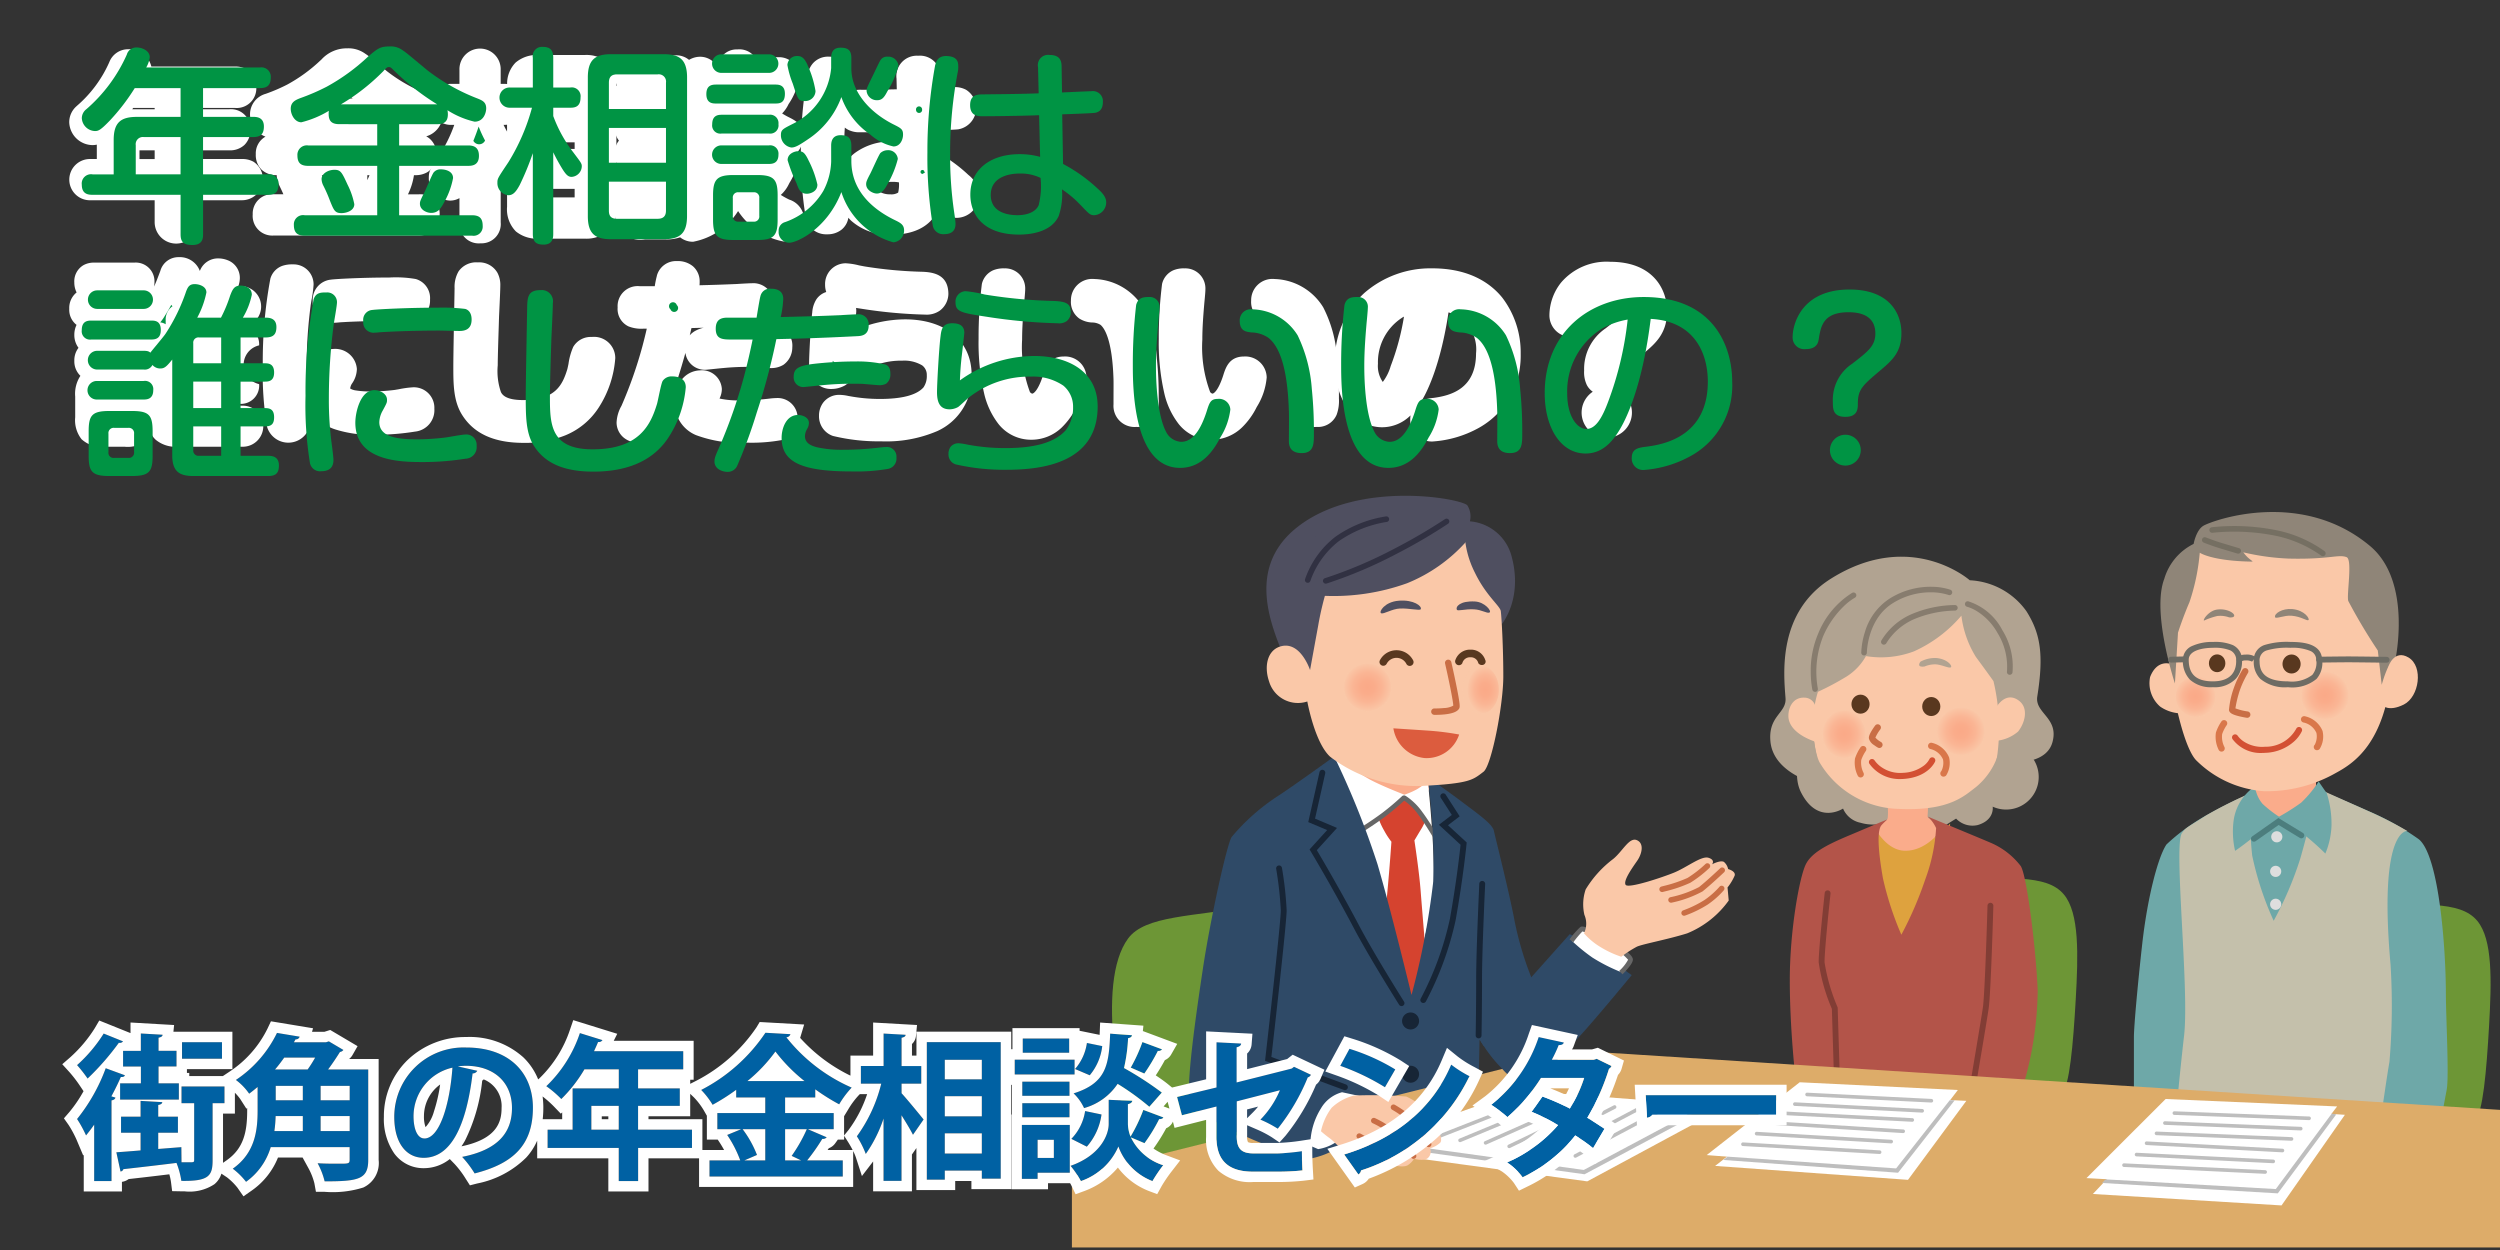 <svg xmlns="http://www.w3.org/2000/svg" xmlns:xlink="http://www.w3.org/1999/xlink" width="240" height="120" viewBox="0 0 240 120"><rect x="0" y="0" width="240" height="120" fill="#333333" stroke="none"/><defs><style>.a,.b{fill:none;}.a{stroke:#000;stroke-miterlimit:10;stroke-width:0.818px;}.b{stroke:#707070;}.c{clip-path:url(#a);}.d{clip-path:url(#b);}.e{fill:#6d9636;}.f{fill:#faac8b;}.g{fill:#fff;}.h{fill:#d5432f;}.i{fill:#666;}.j{fill:#2f4a67;}.k{fill:#172536;}.l{fill:#b1a391;}.m{fill:#dea23e;}.n{fill:#b35449;}.o{fill:#823d35;}.p{fill:#6ea8a8;}.q{fill:#c4c0ab;}.r{fill:#dedede;}.s{fill:#4c7d7d;}.t{fill:#ddac69;}.u{fill:#bebebe;}.v{fill:#fac8a8;}.w{fill:#c96e45;}.x{fill:#4f4f60;}.y{fill:#59381f;}.aa,.ae,.af,.ai,.aj,.z{opacity:0.75;}.z{fill:url(#c);}.aa{fill:url(#d);}.ab{fill:#dc5c3e;}.ac{fill:#313142;}.ad{fill:#d35033;}.ae{fill:url(#e);}.af{fill:url(#f);}.ag{fill:#877c6e;}.ah{fill:#d9774a;}.ai{fill:url(#g);}.aj{fill:url(#h);}.ak{fill:#8f8578;}.al{fill:#6e6c64;}.am{fill:#756f62;}.an{fill:#009444;}.ao{fill:#0061a3;}</style><clipPath id="a"><rect class="a" width="240" height="120"/></clipPath><clipPath id="b"><rect class="b" width="138.869" height="77.858"/></clipPath><radialGradient id="c" cx="0.5" cy="0.5" r="0.5" gradientTransform="translate(0.993 -0.007) rotate(89.188)" gradientUnits="objectBoundingBox"><stop offset="0" stop-color="#fa9f7d"/><stop offset="0.297" stop-color="#faa381"/><stop offset="0.616" stop-color="#faaf8e"/><stop offset="0.944" stop-color="#fac3a3"/><stop offset="1" stop-color="#fac8a8"/></radialGradient><radialGradient id="d" cx="0.5" cy="0.5" r="0.376" gradientTransform="translate(-0.039 -0.165) scale(1.33 1.33)" xlink:href="#c"/><radialGradient id="e" cx="0.5" cy="0.5" r="0.453" gradientTransform="translate(-0.041 -0.052) scale(1.105 1.105)" xlink:href="#c"/><radialGradient id="f" cx="0.5" cy="0.5" r="0.5" gradientTransform="translate(0)" xlink:href="#c"/><radialGradient id="g" cx="0.5" cy="0.5" r="0.5" gradientTransform="translate(0)" xlink:href="#c"/><radialGradient id="h" cx="0.5" cy="0.5" r="0.42" gradientTransform="translate(-0.117 -0.096) scale(1.192 1.192)" xlink:href="#c"/></defs><g transform="translate(-404 -3332)"><g transform="translate(0 222)"><g class="c" transform="translate(404 3110)"><g class="d" transform="translate(102.903 41.923)"><g transform="translate(-0.319 5.672)"><g transform="translate(4.164 36.346)"><path class="e" d="M4575.837,1640.667c5.953.595,9.643-.139,11.372,1.933,1.488,1.784,1.379,5.766,1.131,10.113-.238,4.164-.595,8.477-1.34,8.923s-7.144-.3-9.675-.744S4575.837,1640.667,4575.837,1640.667Z" transform="translate(-4456.139 -1638.139)"/><path class="e" d="M3094.726,1546.222c5.954.595,9.643-.139,11.372,1.933,1.488,1.785,1.38,5.766,1.131,10.113-.238,4.164-.6,8.477-1.34,8.923s-7.145-.3-9.675-.744S3094.726,1546.222,3094.726,1546.222Z" transform="translate(-3014.709 -1546.222)"/><path class="e" d="M129.4,1659.556c-5.656,1.041-10.27.892-11.908,3.123-1.567,2.135-1.786,6.1-1.34,10.559.434,4.332,1.191,10.261,2.977,11.3,1.437.838,9.229-1.487,11.759-2.379C133.307,1681.307,129.4,1659.556,129.4,1659.556Z" transform="translate(-115.944 -1656.522)"/></g><g transform="translate(11.55 25.002)"><path class="f" d="M929.667,1131.444s4.394,6.023,6.055,6.076,2.867-3.989,2.867-3.989-.938-.08-3.108-.482A58.8,58.8,0,0,1,929.667,1131.444Z" transform="translate(-915.251 -1131.203)"/><path class="g" d="M904.908,1122.444l-.241.455s2.349,7.614,3.837,12.373,3.424,10.41,3.424,10.41a70.737,70.737,0,0,0,2.382-9.369c.446-3.421-.452-11.46-.452-11.46a7.817,7.817,0,0,1-1.018.75,7.069,7.069,0,0,1-1.232.535s-2.056-.789-3.242-1.419S904.908,1122.444,904.908,1122.444Z" transform="translate(-890.921 -1122.444)"/><path class="h" d="M1071.154,1287.076s.144-3.181.362-5.5c.241-2.57.4-4.939.4-4.939a7.139,7.139,0,0,1-.683-1.044,7.314,7.314,0,0,1-.567-1.221,4.068,4.068,0,0,0,.965-.7,14.247,14.247,0,0,1,1.527-1.231l.8.509a2.5,2.5,0,0,0,.509.669c.348.375.7.964.75.83a3.829,3.829,0,0,1-.455.991c-.426.71-.639,1.074-.639,1.074s.458,2.973.6,4.859c.161,2.088.924,11.2.924,11.2l-4.863-.04Z" transform="translate(-1052.474 -1268.428)"/><path class="i" d="M1159.233,1267.905a.228.228,0,0,1-.2-.111c-.007-.013-.75-1.257-1.3-1.988a5.56,5.56,0,0,0-1.457-1.438.228.228,0,1,1,.224-.4,5.916,5.916,0,0,1,1.6,1.561c.564.75,1.3,1.976,1.326,2.028a.228.228,0,0,1-.079.312A.23.23,0,0,1,1159.233,1267.905Z" transform="translate(-1135.681 -1260.156)"/><path class="i" d="M966.393,1268.014a.227.227,0,0,1-.112-.426,30.328,30.328,0,0,0,3.054-1.99,23.785,23.785,0,0,0,1.882-1.589.228.228,0,1,1,.316.327,24.118,24.118,0,0,1-1.922,1.624,30.839,30.839,0,0,1-3.108,2.025A.224.224,0,0,1,966.393,1268.014Z" transform="translate(-950.771 -1260.158)"/><path class="j" d="M424.778,1145.152a31.208,31.208,0,0,1-1.952-6.382c-.516-2.7-1.769-7.627-1.939-8.41-.138-.641-1.425-1.545-3.126-2.826-1.472-1.109-3.254-2.336-3.254-2.336a58.138,58.138,0,0,1,.563,10,75.268,75.268,0,0,1-2.09,10.921s-1.933-7.993-3.259-12.53a81.351,81.351,0,0,0-4.165-10.365s-3.983,2.888-5.507,3.867a20.021,20.021,0,0,0-4.323,3.846c-.446.6-2.054,7.873-2.771,12.641-.714,4.743-1.658,11.395-1.247,12.789s4.763,2.826,4.763,2.826l-.143,3.292s8.925-.764,10.711-2.1,12.354-4.164,12.354-4.164l.116-5.8.411.607Z" transform="translate(-391.608 -1123.201)"/><path class="k" d="M672.183,1535.735a.281.281,0,0,1-.1-.017l-7.569-2.792.025-.219c.015-.129,1.487-12.937,1.487-14.245a34.485,34.485,0,0,0-.443-3.969.281.281,0,0,1,.555-.092,34.236,34.236,0,0,1,.45,4.061c0,1.259-1.263,12.326-1.465,14.089l7.155,2.639a.281.281,0,0,1-.1.545Z" transform="translate(-657.204 -1503.679)"/><path class="k" d="M1419.449,1584.835h-.005a.281.281,0,0,1-.276-.286c0-.027.048-2.683.048-5.474s.3-9.022.3-9.085a.281.281,0,0,1,.562.027c0,.062-.3,6.272-.3,9.058s-.047,5.457-.048,5.484A.281.281,0,0,1,1419.449,1584.835Z" transform="translate(-1391.637 -1557.75)"/><ellipse class="k" cx="0.818" cy="0.819" rx="0.818" ry="0.819" transform="translate(20.298 26.027) rotate(-76.892)"/><ellipse class="k" cx="0.818" cy="0.819" rx="0.818" ry="0.819" transform="translate(20.298 31.14) rotate(-76.892)"/><path class="k" d="M828.237,1193.757a.281.281,0,0,1-.238-.131c-.028-.045-2.848-4.512-4.325-7.315-2.021-3.836-4.142-7.378-4.163-7.413l-.107-.179,1.687-1.857-1.813-.767,1.08-4.8a.281.281,0,0,1,.549.123l-.977,4.345,2.111.893-1.94,2.135c.457.77,2.3,3.9,4.071,7.261,1.466,2.783,4.274,7.232,4.3,7.277a.281.281,0,0,1-.238.431Z" transform="translate(-807.82 -1169.771)"/><path class="k" d="M1221.224,1275.085a.281.281,0,0,1-.247-.416,29.887,29.887,0,0,0,2.8-7.648c.646-3.617.958-6.478,1.025-7.126l-2.078-1.916,1.239-.947-1.066-1.656a.281.281,0,0,1,.474-.3l1.346,2.091-1.119.856,1.792,1.652-.013.139c0,.031-.308,3.182-1.045,7.31a30.5,30.5,0,0,1-2.858,7.818A.281.281,0,0,1,1221.224,1275.085Z" transform="translate(-1198.723 -1251.396)"/></g><g transform="translate(69.236 22.791)"><path class="l" d="M2571.448,1040.345s-1.692,3-.541,5.24c1.608,3.132,4.02,1.526,4.02,1.526a2.311,2.311,0,0,0,1.688,1.365c2.011.609,4.2-.611,4.02-.723l3.977,1.047,1.167-.726a2.173,2.173,0,0,0,2.066.622c1.661-.482,1.447-1.767,1.447-1.767a3.129,3.129,0,0,0,3.8-4.718l-.016-2.337Z" transform="translate(-2569.814 -1039.875)"/><path class="m" d="M2802.345,1376.195l6.251-.149.447-12.046s-1.6,1.933-3.543,1.933c-2.679,0-3.453-1.487-3.453-1.487s-1.873,2.8-1.489,5.056S2802.345,1376.195,2802.345,1376.195Z" transform="translate(-2793.652 -1355.324)"/><path class="f" d="M2848.953,1285.444c0,.733.038.917.014,1.312-.012.193,0,.335-.121.455s-1.179.669-1.179.669,1.1,2.259,2.947,2.276c2.283.021,3.733-2.356,3.733-2.356a9.679,9.679,0,0,1-1.483-.776c-.125-.167-.08-.152-.062-.634.021-.562.062-.892.062-.892Z" transform="translate(-2839.549 -1278.87)"/><path class="n" d="M2545.185,1363.6s-.518-4.513-.518-9.125c0-4.759.918-9.8,1.518-11.07.655-1.392,2.766-2.215,4.912-3.122,2.124-.9,2.921-1.227,2.921-1.227s-.4.386-.509.509c-.161.178-.68.718.1,5.138a30.085,30.085,0,0,0,1.768,5.42,34.581,34.581,0,0,0,2.291-5.3,16.976,16.976,0,0,0,1.045-4.938,3.392,3.392,0,0,0-.805-1.105s5,2.067,6.037,2.513a7.2,7.2,0,0,1,2.888,2.231c.6.892,1.485,8.126,1.634,11.992a33.561,33.561,0,0,1-1.307,8.828Z" transform="translate(-2544.667 -1330.776)"/><path class="o" d="M2649.889,1620.865a.281.281,0,0,1-.281-.272l-.174-5.72a17.592,17.592,0,0,1-1.267-4.47c0-1.338.556-6.438.579-6.654a.281.281,0,0,1,.559.061c-.006.053-.575,5.285-.575,6.593a18.151,18.151,0,0,0,1.244,4.3l.019.047v.051l.176,5.77a.281.281,0,0,1-.273.289Z" transform="translate(-2645.394 -1588.41)"/><path class="o" d="M3194.447,1665.163a.3.3,0,0,1-.047,0,.281.281,0,0,1-.23-.324c.009-.058.983-5.808,1.13-6.834.206-1.44.442-9.7.444-9.783a.281.281,0,0,1,.562.016c-.009.341-.239,8.376-.449,9.847-.148,1.033-1.092,6.611-1.133,6.848A.281.281,0,0,1,3194.447,1665.163Z" transform="translate(-3176.764 -1631.667)"/></g><g transform="translate(102.271 27.023)"><path class="p" d="M3777.667,1264.075v-8.566c0-1.046.37-5.13.8-8.968.5-4.461,1.521-8.372,2.331-9.548a19.27,19.27,0,0,1,3.777-2.766,53.825,53.825,0,0,1,5.359-2.61l2.95-.05,1.832-.124s4.015,1.7,5.4,2.322a25.559,25.559,0,0,1,4.9,2.731c1.972,1.6,2.6,10.631,2.6,14.795,0,2.193.32,7.961.08,9.246-.179.951-.965,5.14-.965,5.14l-1.592.432Z" transform="translate(-3777.667 -1230.547)"/><path class="q" d="M3933.667,1268.318s.209-2.372.643-6.21c.5-4.461-1.025-18.2-.215-19.381.383-.554.448-.494,2.3-1.687a37.911,37.911,0,0,1,4.34-2.168,33.781,33.781,0,0,0,.108,6,29.715,29.715,0,0,0,2.063,6.264,33.509,33.509,0,0,0,2.545-5.943c.841-2.9,1.715-6.746,1.715-6.746l4.769,2.135a37.8,37.8,0,0,1,3.8,1.934s-2.787-.321-1.607,12.849a64.534,64.534,0,0,1-.107,9.316c-.179.95-.751,4.925-.751,4.925Z" transform="translate(-3929.488 -1237.36)"/><path class="f" d="M4206.667,1197.944l.041,2.69s.173,1.7,2.318,1.272a7.143,7.143,0,0,0,3.6-2.141l.04-1.713Z" transform="translate(-4195.173 -1197.944)"/><path class="p" d="M4132.071,1220.092s.556-.36,1.787-1.339a16.472,16.472,0,0,1,2.406-1.588,24.74,24.74,0,0,1,2.491,1.419,26.282,26.282,0,0,1,1.983,1.767,7.728,7.728,0,0,0,.59-2.687,9.73,9.73,0,0,0-.456-3.1l-.777-1.124a11.338,11.338,0,0,1-1.675,2.021,20.177,20.177,0,0,1-2.13,1.352,11.284,11.284,0,0,1-1.594-1.245,3.154,3.154,0,0,1-.709-1.673,4.735,4.735,0,0,0-2.063,3.346A8.27,8.27,0,0,0,4132.071,1220.092Z" transform="translate(-4122.358 -1213.029)"/><path class="r" d="M.535,0A.535.535,0,1,1,0,.535.537.537,0,0,1,.535,0Z" transform="translate(12.96 5.715) rotate(-45)"/><path class="r" d="M.535,0A.535.535,0,1,1,0,.535.537.537,0,0,1,.535,0Z" transform="translate(12.853 9.035) rotate(-45)"/><path class="r" d="M.535,0A.535.535,0,1,1,0,.535.537.537,0,0,1,.535,0Z" transform="translate(12.853 12.193) rotate(-45)"/><path class="s" d="M4197.448,1346.17a.281.281,0,0,1-.162-.51l2.509-1.766,2.355,1.434a.281.281,0,0,1-.293.48l-2.039-1.242-2.207,1.553A.284.284,0,0,1,4197.448,1346.17Z" transform="translate(-4185.927 -1339.986)"/></g><path class="t" d="M-39.48,2190.57l48.646-12.15,92.79,5.941v12.953H-39.48Z" transform="translate(39.48 -2125.151)"/><g transform="translate(29.523 56.303)"><path class="g" d="M2277.166,2337.6l8.931-6.99,15.183.743-5.6,7.584Z" transform="translate(-2244.62 -2329.57)"/><path class="g" d="M2246.889,2298.768l8.931-6.99,15.182.744-5.874,7.679Z" transform="translate(-2215.155 -2291.778)"/><path class="g" d="M3607.667,2359.372l7.6-7.594,16.463.714-6,7.87Z" transform="translate(-3539.474 -2350.172)"/><path class="u" d="M2323.44,2363.209l-16.773-1.226.4-.32,16.184,1.131,5.146-6.545.478.005Z" transform="translate(-2273.332 -2354.524)"/><path class="g" d="M3630.667,2378.09l8.145-8.646,16.049,1.044-6.082,8.7Z" transform="translate(-3561.858 -2367.365)"/><path class="u" d="M3680.12,2411.634l-.108-.006-16.772-.991.344-.347,16.343.931,5.374-7.248.43.079Z" transform="translate(-3593.558 -2400.969)"/><g transform="translate(0 0.803)"><path class="g" d="M1073.444,2367.685l13.843-4.908,17.743,1.356-11.61,6.258Z" transform="translate(-1073.15 -2361.68)"/><path class="g" d="M1062.444,2326.686l13.843-4.908,17.743,1.356-11.61,6.258Z" transform="translate(-1062.444 -2321.778)"/><path class="u" d="M1203.468,2412.158l-.065-.009-16.61-2.3.055-.4,16.546,2.293,10.029-5.35.189.354Z" transform="translate(-1183.461 -2404.128)"/><path class="u" d="M1769.967,2389.761a.174.174,0,0,1-.082-.328l8.278-4.4a.174.174,0,1,1,.164.307l-8.278,4.4A.173.173,0,0,1,1769.967,2389.761Z" transform="translate(-1750.84 -2383.317)"/><path class="u" d="M1695.972,2384.126a.174.174,0,0,1-.082-.328l8.1-4.269a.174.174,0,1,1,.162.308l-8.1,4.27A.174.174,0,0,1,1695.972,2384.126Z" transform="translate(-1678.829 -2377.963)"/><path class="u" d="M1611.976,2378.465a.174.174,0,0,1-.08-.328l8-4.109a.174.174,0,0,1,.159.31l-8,4.109A.17.17,0,0,1,1611.976,2378.465Z" transform="translate(-1597.083 -2372.61)"/><path class="u" d="M1532.98,2373.751a.174.174,0,0,1-.076-.331l8.1-3.894a.174.174,0,1,1,.151.314l-8.1,3.895A.177.177,0,0,1,1532.98,2373.751Z" transform="translate(-1520.204 -2368.231)"/><path class="u" d="M1448.483,2368.066a.174.174,0,0,1-.071-.333l8.359-3.707a.174.174,0,1,1,.141.318l-8.359,3.707A.172.172,0,0,1,1448.483,2368.066Z" transform="translate(-1437.971 -2362.88)"/><path class="u" d="M1356.987,2362.471a.174.174,0,0,1-.067-.335l8.694-3.614a.174.174,0,1,1,.134.322l-8.694,3.614A.175.175,0,0,1,1356.987,2362.471Z" transform="translate(-1348.926 -2357.526)"/><path class="u" d="M1278.991,2354.813a.174.174,0,0,1-.063-.336l8.814-3.453a.174.174,0,1,1,.127.324l-8.814,3.453A.181.181,0,0,1,1278.991,2354.813Z" transform="translate(-1273.02 -2350.229)"/></g><g transform="translate(35.053 0.997)"><path class="u" d="M2384.052,2508.616h-.01l-13.114-.763a.174.174,0,1,1,.02-.347l13.114.763a.174.174,0,0,1-.01.347Z" transform="translate(-2370.763 -2502.728)"/><path class="u" d="M2432.838,2470.616h-.011l-12.9-.763a.174.174,0,1,1,.02-.347l12.9.762a.174.174,0,0,1-.01.348Z" transform="translate(-2418.45 -2465.745)"/><path class="u" d="M2482.646,2432.16h-.011l-12.713-.8a.174.174,0,0,1,.022-.348l12.713.8a.174.174,0,0,1-.011.348Z" transform="translate(-2467.107 -2428.279)"/><path class="u" d="M2528.768,2397.5h-.009l-12.338-.642a.174.174,0,1,1,.018-.347l12.338.642a.174.174,0,0,1-.009.348Z" transform="translate(-2512.358 -2394.705)"/><path class="u" d="M2569.154,2364.5h-.009l-12.216-.643a.174.174,0,1,1,.018-.347l12.217.643a.174.174,0,0,1-.009.347Z" transform="translate(-2551.78 -2362.583)"/><path class="u" d="M2612.362,2329.964h-.009l-11.936-.6a.174.174,0,0,1,.018-.348l11.936.6a.174.174,0,0,1-.009.347Z" transform="translate(-2594.104 -2329.014)"/><path class="u" d="M3749.482,2583.505h-.008l-13.543-.656a.174.174,0,0,1,.017-.348l13.543.656a.174.174,0,0,1-.008.348Z" transform="translate(-3699.193 -2575.715)"/><path class="u" d="M3794.052,2545.51h-.009l-13.114-.656a.174.174,0,0,1,.017-.348l13.114.656a.174.174,0,0,1-.009.348Z" transform="translate(-3742.986 -2538.737)"/><path class="u" d="M3829.967,2505.054h-.01l-13.034-.7a.174.174,0,1,1,.018-.348l13.034.7a.174.174,0,0,1-.009.348Z" transform="translate(-3778.017 -2499.325)"/><path class="u" d="M3865.384,2469.393h-.007l-12.954-.535a.174.174,0,0,1,.014-.348l12.953.535a.174.174,0,0,1-.007.348Z" transform="translate(-3812.563 -2464.775)"/><path class="u" d="M3895.958,2432.389h-.007l-13.02-.536a.174.174,0,1,1,.014-.347l13.02.536a.174.174,0,0,1-.007.348Z" transform="translate(-3842.253 -2428.761)"/><path class="u" d="M3929.353,2396.858h-.007l-12.927-.5a.174.174,0,1,1,.013-.348l12.927.5a.174.174,0,0,1-.007.348Z" transform="translate(-3874.844 -2394.221)"/></g></g><g transform="translate(13.231)"><path class="j" d="M454.352,2400.455s3.054,1.606,4.943,2.369,4.416,1.716,4.416,1.716a8.044,8.044,0,0,0,3.51-1.276,13.021,13.021,0,0,0,2.724-3.251Z" transform="translate(-454.352 -2340.813)"/><path class="g" d="M826.567,2332.651l.75.322a4.2,4.2,0,0,0,2.786-1.714,5.426,5.426,0,0,0,1.2-3.384l-1.688-.362a3.33,3.33,0,0,0-2.027,1.551A6.713,6.713,0,0,0,826.567,2332.651Z" transform="translate(-816.592 -2270.253)"/><path class="v" d="M867.829,2338.165a40.826,40.826,0,0,1,5.032.093,5.98,5.98,0,0,1,2.08,1.559c.433.563,1.605,2.445,1.171,2.878a2.366,2.366,0,0,1-.964.53.845.845,0,0,1-.241.963c-.429.3-1.3.048-1.3.048a1.936,1.936,0,0,1-.642.636c-.546.275-1.912-.155-1.912-.155.334.017-.107.4-1.976.048a5.616,5.616,0,0,1-2.05-1.194c-.856-.629-1.09-1.01-1.554-1.338a10.051,10.051,0,0,1-.8-.643,5.7,5.7,0,0,1,1.018-2.249A4.846,4.846,0,0,1,867.829,2338.165Z" transform="translate(-853.674 -2280.585)"/><path class="w" d="M995.459,2478.236a.267.267,0,0,1-.2-.095,11.467,11.467,0,0,0-1.641-1.557,9.877,9.877,0,0,0-1.263-.8.268.268,0,1,1,.24-.479,10.3,10.3,0,0,1,1.34.842,11.778,11.778,0,0,1,1.733,1.643.268.268,0,0,1-.2.441Z" transform="translate(-977.792 -2414.066)"/><path class="w" d="M1048.457,2423.447a.267.267,0,0,1-.218-.113,16.137,16.137,0,0,0-1.734-2.021,8.133,8.133,0,0,0-1.969-1.287.268.268,0,1,1,.217-.49,8.562,8.562,0,0,1,2.119,1.386,16.289,16.289,0,0,1,1.8,2.1.268.268,0,0,1-.218.423Z" transform="translate(-1028.568 -2359.791)"/><path class="w" d="M1118.308,2375.538a.268.268,0,0,1-.25-.173,6.251,6.251,0,0,0-1.327-2.015,11.41,11.41,0,0,0-1.93-1.407.268.268,0,0,1,.263-.467,11.785,11.785,0,0,1,2.035,1.484,6.69,6.69,0,0,1,1.46,2.214.267.267,0,0,1-.25.363Z" transform="translate(-1096.973 -2313.007)"/><path class="j" d="M1439.667,1770.907a12.694,12.694,0,0,0,1.691,2.241c.925,1,1.288,1.464,2.328,1.39a3.965,3.965,0,0,0,1.973-.667c.482-.4,2.629-2.6,4.059-4.216,1.607-1.82,4.38-5.18,4.38-5.18l-3.054-2.168a26.378,26.378,0,0,0-2.893-1.766l-4.25,4.762Z" transform="translate(-1413.268 -1718.458)"/><path class="g" d="M1765.3,1749.311a3.662,3.662,0,0,1,.563-.977c.2-.12.75.077,2.331.709a6.875,6.875,0,0,1,2.652,1.954c.08.12-.844,1.285-.844,1.285a16.466,16.466,0,0,1-2.773-1.405A17.44,17.44,0,0,1,1765.3,1749.311Z" transform="translate(-1730.172 -1706.546)"/><path class="i" d="M1760.611,1737.839l-.32-.324a4.151,4.151,0,0,0,.859-1.078,6.863,6.863,0,0,0-2.141-1.576c-.778-.457-1.237-.716-1.584-.892a2.137,2.137,0,0,0-.651-.261,10.391,10.391,0,0,0-.884,1.054l-.363-.276a7.89,7.89,0,0,1,1.029-1.182c.287-.172.764.034,2.684,1.164a17.276,17.276,0,0,1,1.565,1.018c.624.469.75.7.79.845s.014.379-.478.96C1760.872,1737.581,1760.622,1737.828,1760.611,1737.839Z" transform="translate(-1720.666 -1691.9)"/><path class="v" d="M1804.488,1430.713a2.127,2.127,0,0,0,.04-1.766,4.447,4.447,0,0,1,.121-2.449,10.41,10.41,0,0,1,2.638-2.919c.9-.727,1.537-2.112,2.265-1.813s.514,1.3.043,1.981-1.366,1.927-1.109,2.312,3.577-.735,4.646-1.172c1.255-.513,2.624-1.639,3.309-1.425s.342.627.342.627.8-.431,1.141-.228a1.242,1.242,0,0,1,.4.684s.756.2.628.627a5.057,5.057,0,0,1-.685,1.14l.114,1.254a9.155,9.155,0,0,1-3.991,3.152c-1.926.6-4.279,1.026-4.835,1.283a11.4,11.4,0,0,0-1.49.961,9.561,9.561,0,0,1-2.05-.964A6.52,6.52,0,0,1,1804.488,1430.713Z" transform="translate(-1768.239 -1388.71)"/><path class="w" d="M2077.555,1509.2a.268.268,0,0,1-.087-.521c.028-.01.077-.023.212-.058a12.885,12.885,0,0,0,2.313-.778,11.079,11.079,0,0,0,1.715-1.328.268.268,0,1,1,.368.389,11.449,11.449,0,0,1-1.823,1.408,13.013,13.013,0,0,1-2.437.828c-.077.02-.157.041-.174.047A.272.272,0,0,1,2077.555,1509.2Z" transform="translate(-2033.805 -1471.158)"/><path class="w" d="M2109.534,1524.731a.268.268,0,0,1-.06-.529,10.465,10.465,0,0,0,2.746-.974c.837-.669,2.024-1.8,2.036-1.809a.268.268,0,0,1,.37.388c-.05.047-1.217,1.156-2.071,1.839a10.844,10.844,0,0,1-2.96,1.078A.256.256,0,0,1,2109.534,1524.731Z" transform="translate(-2064.927 -1485.665)"/><path class="w" d="M2156.382,1590.232a.268.268,0,0,1-.085-.522,10.529,10.529,0,0,0,2.051-1,7.7,7.7,0,0,0,1.424-1.26.268.268,0,1,1,.407.348,8.12,8.12,0,0,1-1.542,1.362,10.856,10.856,0,0,1-2.171,1.055A.274.274,0,0,1,2156.382,1590.232Z" transform="translate(-2110.519 -1549.913)"/><path class="x" d="M675.64,197.514a17.265,17.265,0,0,0,6.444-.656,11.577,11.577,0,0,0,5.88-3.761,12.384,12.384,0,0,0,1.407,3.935c1.045,1.687,2.521,3.761,2.521,3.761s2.137-2.514.884-6.746a4.518,4.518,0,0,0-3.939-3.132,1.953,1.953,0,0,0-.241-1.526c-.482-.643-10.276-2.476-16.144,1.942s-1.9,11.076-1.038,13.713a4.631,4.631,0,0,0,4.465,3.569,38.193,38.193,0,0,0,.122-4.554A52.685,52.685,0,0,0,675.64,197.514Z" transform="translate(-663.543 -188.462)"/><path class="v" d="M682.646,318.916a46.233,46.233,0,0,1,7.125-.106,9.165,9.165,0,0,0,1,3.814c1.053,2.186,2.419,3.192,2.481,3.681.08.642.241,3.523.241,6.264s-1.125,8.558-1.9,9.156c-1.045.8-1.318,1.129-5.975,1.365a13.652,13.652,0,0,1-8.741-2.8c-1.489-1.338-2.2-5.311-2.2-5.311A2.887,2.887,0,0,1,671,333.036c-.483-1.411-.187-3.051,1.219-3.373,1.834-.419,2.721,2.3,2.721,2.3s.438-2.4.776-4.242a29.185,29.185,0,0,1,.924-3.814S679.538,319.251,682.646,318.916Z" transform="translate(-664.99 -315.232)"/><path class="x" d="M757.938,240.4a20.862,20.862,0,0,0,8.119-1.2,15.287,15.287,0,0,0,5.678-4,4.436,4.436,0,0,0,.378-1.365,3.45,3.45,0,0,0-.217-1.285s-8.733-2.263-14.6,2.154S757.938,240.4,757.938,240.4Z" transform="translate(-746.793 -230.804)"/><g transform="translate(16.608 14.771)"><path class="y" d="M1077.152,743.759a.367.367,0,0,1-.332-.21,1.066,1.066,0,0,0-1.883,0,.367.367,0,0,1-.663-.313,1.8,1.8,0,0,1,3.209,0,.367.367,0,0,1-.331.523Z" transform="translate(-1074.238 -742.196)"/><path class="y" d="M1347.541,741.548a.726.726,0,0,0-.754-.566.752.752,0,0,0-.781.566.367.367,0,0,1-.663-.313,1.485,1.485,0,0,1,1.444-.986,1.436,1.436,0,0,1,1.417.986.327.327,0,0,1-.154.456A.416.416,0,0,1,1347.541,741.548Z" transform="translate(-1338.046 -740.249)"/></g><ellipse class="z" cx="2.304" cy="2.306" rx="2.304" ry="2.306" transform="translate(13.138 20.649) rotate(-89.188)"/><ellipse class="aa" cx="1.734" cy="2.304" rx="1.734" ry="2.304" transform="translate(24.61 16.315)"/><path class="w" d="M1260.722,780.942h-.108a.308.308,0,1,1,.014-.615,8.027,8.027,0,0,0,.891-.039,1.951,1.951,0,0,0,.9-.232c-.014-.434-.4-2.345-.79-4.05a.308.308,0,0,1,.6-.137c0,.01.234,1.026.445,2.055.125.606.218,1.1.278,1.465.118.722.094.856.015.974-.192.288-.634.458-1.39.537C1261.22,780.936,1260.887,780.942,1260.722,780.942Zm1.695-.829Z" transform="translate(-1238.719 -759.911)"/><path class="x" d="M1078.363,565.276c-.241-.12.326-1.091,1.688-1.2,1.447-.121,2.261.527,2.117.816-.08.161-1.112-.107-2-.067C1079.4,564.856,1078.6,565.4,1078.363,565.276Z" transform="translate(-1061.592 -554.002)"/><path class="x" d="M1354,568.379c.241-.12-.442-1-1.385-1.057-1.45-.082-1.894.5-1.749.79.08.161.744-.08,1.628-.04C1353.266,568.107,1353.758,568.5,1354,568.379Z" transform="translate(-1326.82 -557.173)"/><path class="ab" d="M1124.32,1022.465s1.567.1,3.3.217a26.064,26.064,0,0,1,3.014.377,3.282,3.282,0,0,1-3.336,2.259A3.393,3.393,0,0,1,1124.32,1022.465Z" transform="translate(-1106.37 -1000.14)"/><path class="ac" d="M872.1,276.686a.268.268,0,0,1-.079-.524,42.485,42.485,0,0,0,6.663-2.831,53.217,53.217,0,0,0,4.858-2.838.268.268,0,1,1,.309.438,52.5,52.5,0,0,1-4.913,2.873,43.055,43.055,0,0,1-6.759,2.871A.268.268,0,0,1,872.1,276.686Z" transform="translate(-860.643 -268.25)"/><path class="ac" d="M807.6,268.819a.268.268,0,0,1-.257-.345,8.751,8.751,0,0,1,2.909-4.072,11.441,11.441,0,0,1,4.851-1.957.268.268,0,1,1,.069.531h0a11.1,11.1,0,0,0-4.6,1.854,8.359,8.359,0,0,0-2.717,3.8A.268.268,0,0,1,807.6,268.819Z" transform="translate(-797.874 -260.463)"/></g><g transform="translate(67.36 5.849)"><path class="v" d="M2632.394,560.444s-12.164,3.075-13.129,4.574a21.8,21.8,0,0,0-1.607,3.052s.022,6.229.884,7.977a9.066,9.066,0,0,0,7.636,4.5c4.885.229,6.332-1.3,7.4-2.1a6.762,6.762,0,0,0,2.456-5.235c-.054-2.2-.268-5.247-.268-5.247a8.732,8.732,0,0,0-.616-3.4A24.507,24.507,0,0,0,2632.394,560.444Z" transform="translate(-2613.826 -556.336)"/><path class="w" d="M2829.074,1010.219a.305.305,0,0,1-.154-.042,4.019,4.019,0,0,1-.364-.242,1.076,1.076,0,0,1-.483-.616c-.023-.138,0-.331.295-.812.144-.232.291-.431.3-.439a.308.308,0,1,1,.495.367,3.712,3.712,0,0,0-.471.788,2.081,2.081,0,0,0,.539.422.308.308,0,0,1-.155.574Z" transform="translate(-2818.599 -991.856)"/><path class="l" d="M2478.4,428.532s-3.459-1.021-3.729-3.808c-.241-2.49,1.557-2.728,1.447-4.176-.184-2.415-.768-8.255,4.372-11.476,7.689-4.818,13.316.161,13.316.161a7.092,7.092,0,0,1,5.439,2.971c1.336,2.12,1.688,4.122,1.043,8.184-.259,1.625,2.119,2.042,1.447,4.417-.511,1.8-2.854,1.839-2.854,1.839l-2.476.791s-.378.609.024-1.265a19.673,19.673,0,0,0-.349-7.258s-.472-.671-1.685-2.318a9.743,9.743,0,0,1-1.393-3.962,12.94,12.94,0,0,1-4.555,3.426,8.966,8.966,0,0,1-4.608.455,5.485,5.485,0,0,1-1.849,1.954,26.712,26.712,0,0,1-2.759,1.472,10.268,10.268,0,0,0-.465,2.86,13.819,13.819,0,0,0,.331,3.243Z" transform="translate(-2474.652 -406.971)"/><ellipse class="y" cx="0.871" cy="0.913" rx="0.871" ry="0.913" transform="translate(7.795 13.242)"/><ellipse class="y" cx="0.871" cy="0.913" rx="0.871" ry="0.913" transform="translate(14.587 13.47)"/><path class="ad" d="M2831.248,1128.12a3.538,3.538,0,0,1-2.964-1.47.295.295,0,0,1,.5-.315,2.638,2.638,0,0,0,.655.641,3.132,3.132,0,0,0,2.037.548,3.558,3.558,0,0,0,2.058-.708,1.9,1.9,0,0,0,.517-.614.295.295,0,0,1,.542.232c-.026.063-.678,1.536-3.083,1.678C2831.421,1128.118,2831.333,1128.12,2831.248,1128.12Z" transform="translate(-2818.766 -1106.775)"/><ellipse class="ae" cx="2.088" cy="2.304" rx="2.088" ry="2.304" transform="translate(4.957 14.722)"/><path class="af" d="M3076.45,949.184a2.306,2.306,0,1,1-2.262-2.26A2.305,2.305,0,0,1,3076.45,949.184Z" transform="translate(-3055.838 -932.47)"/><path class="l" d="M3009.81,770.427a2.584,2.584,0,0,0-1.069.2s-.356.072-.489-.052.075-.4.075-.4a2.874,2.874,0,0,1,1.527-.355c1.05.087,1.567.752,1.4.885S3010.417,770.471,3009.81,770.427Z" transform="translate(-2993.912 -760.093)"/><path class="ag" d="M2620.123,544.976a.268.268,0,0,1-.261-.212,9.181,9.181,0,0,1-.154-1.723,9.051,9.051,0,0,1,.719-3.666,8.234,8.234,0,0,1,3.255-3.9.268.268,0,1,1,.249.474,5.432,5.432,0,0,0-1.057.816,8.972,8.972,0,0,0-1.958,2.831,9.236,9.236,0,0,0-.529,5.059.269.269,0,0,1-.207.317A.272.272,0,0,1,2620.123,544.976Z" transform="translate(-2615.821 -532.003)"/><path class="ag" d="M2801.011,521.243h0a.267.267,0,0,1-.266-.269,7.273,7.273,0,0,1,.35-1.975,5.739,5.739,0,0,1,2.428-3.249,7.363,7.363,0,0,1,3.99-1.1,5.875,5.875,0,0,1,1.762.277.268.268,0,1,1-.185.5,5.477,5.477,0,0,0-1.61-.245,6.831,6.831,0,0,0-3.677,1.025c-2.478,1.513-2.522,4.737-2.522,4.769A.267.267,0,0,1,2801.011,521.243Z" transform="translate(-2792.007 -511.764)"/><path class="ag" d="M2871.934,584.215a.268.268,0,0,1-.235-.4,6.317,6.317,0,0,1,3.029-2.583,10.944,10.944,0,0,1,4.02-.822.268.268,0,1,1-.016.535,10.618,10.618,0,0,0-3.8.784,5.882,5.882,0,0,0-2.758,2.342A.268.268,0,0,1,2871.934,584.215Z" transform="translate(-2861.029 -575.771)"/><path class="ag" d="M3175.995,573.509a.268.268,0,0,1-.264-.312,6.173,6.173,0,0,0-.906-3.7,5.749,5.749,0,0,0-1.915-2.051,3.829,3.829,0,0,0-1.021-.471.268.268,0,0,1,.122-.521,5.6,5.6,0,0,1,3.281,2.779,6.568,6.568,0,0,1,.969,4.059A.268.268,0,0,1,3175.995,573.509Z" transform="translate(-3153.006 -562.173)"/><path class="ah" d="M2777.207,1088.708a.308.308,0,0,1-.275-.17,2.8,2.8,0,0,1-.264-1.658,4.193,4.193,0,0,1,.526-1.062.308.308,0,0,1,.511.345,3.645,3.645,0,0,0-.439.866,2.162,2.162,0,0,0,.218,1.234.308.308,0,0,1-.276.445Z" transform="translate(-2768.53 -1067.515)"/><path class="ah" d="M3040.551,1076.947a.292.292,0,0,1-.046,0,.308.308,0,0,1-.164-.53,1.731,1.731,0,0,0,.159-1.123,1.756,1.756,0,0,0-1.219-1,.308.308,0,0,1,.129-.6,2.371,2.371,0,0,1,1.675,1.408,2.274,2.274,0,0,1-.279,1.727A.327.327,0,0,1,3040.551,1076.947Z" transform="translate(-3023.916 -1055.834)"/><path class="v" d="M3284.563,912.613s.884-1.606,2.17-.642c.982.736.563,2.169-.08,2.972a3.754,3.754,0,0,1-2.09.883Z" transform="translate(-3262.864 -898.153)"/><path class="v" d="M2542.278,913.447a1.085,1.085,0,0,0-1.067-1.09c-1.018-.054-1.538.8-1.554,1.713-.032,1.783,2.679,2.543,2.679,2.543Z" transform="translate(-2537.915 -898.826)"/></g><g transform="translate(103.718 1.559)"><path class="v" d="M3908.056,303.658c8.687-.042,12.287,5.194,11.527,13.619-.643,7.12-3.7,8.994-5.359,9.9a13.441,13.441,0,0,1-6.912,1.758,10.237,10.237,0,0,1-6.443-2.905c-1.637-1.487-3.268-10.64-2.7-13.6C3899,308.089,3899.942,303.7,3908.056,303.658Z" transform="translate(-3896.273 -302.133)"/><path class="v" d="M3833.724,789.237s-1.263-.446-1.928,1.266a2.972,2.972,0,0,0,.965,2.838,3.661,3.661,0,0,0,1.747.637Z" transform="translate(-3831.689 -774.663)"/><path class="ad" d="M4132.129,1019.511a3.365,3.365,0,0,1-2.861-1.331.295.295,0,0,1,.5-.317,2.246,2.246,0,0,0,.612.569,3.217,3.217,0,0,0,2,.483,3.352,3.352,0,0,0,3.008-1.731.295.295,0,0,1,.544.226,3.164,3.164,0,0,1-.755,1,4.35,4.35,0,0,1-2.762,1.089Q4132.267,1019.511,4132.129,1019.511Z" transform="translate(-4121.25 -996.381)"/><path class="ai" d="M4380.895,820.518a2.307,2.307,0,1,1-2.262-2.26A2.305,2.305,0,0,1,4380.895,820.518Z" transform="translate(-4361.691 -802.958)"/><path class="aj" d="M3932.98,837.184a1.965,1.965,0,1,1-1.9-2.26A2.143,2.143,0,0,1,3932.98,837.184Z" transform="translate(-3926.501 -819.178)"/><path class="ak" d="M4028.205,596.8c-.117-.1.468-.941,1.239-1.056.929-.139,1.76.343,1.654.625-.064.17-.477.121-.477.121a2.5,2.5,0,0,0-1.142-.131A6.776,6.776,0,0,0,4028.205,596.8Z" transform="translate(-4022.925 -586.376)"/><path class="ak" d="M4284.692,595c-.725-.061-1.531.344-1.591.135-.1-.336.684-.855,1.639-.775,1.206.1,1.716.94,1.569,1.056S4285.638,595.078,4284.692,595Z" transform="translate(-4270.998 -585.044)"/><path class="al" d="M3956.011,716.991a3.029,3.029,0,0,1-2.2-.721,2.6,2.6,0,0,1-.679-1.924,1.443,1.443,0,0,1,.945-1.337,4.646,4.646,0,0,1,1.961-.363,4.429,4.429,0,0,1,1.9.307,1.588,1.588,0,0,1,.874,1.548,2.479,2.479,0,0,1-.586,1.666A2.829,2.829,0,0,1,3956.011,716.991Zm.026-3.782c-1.133,0-2.344.3-2.344,1.138,0,1.421.737,2.082,2.318,2.082,1.947,0,2.237-1.207,2.237-1.927a1.029,1.029,0,0,0-.563-1.046A4.038,4.038,0,0,0,3956.037,713.208Z" transform="translate(-3949.877 -700.173)"/><path class="al" d="M4210.411,716.991a3.683,3.683,0,0,1-2.663-.812,2.272,2.272,0,0,1-.619-1.677,1.526,1.526,0,0,1,1.013-1.557,7.288,7.288,0,0,1,2.511-.3c1.267,0,2.961.175,3.041,1.685a2.361,2.361,0,0,1-.535,1.863A3.648,3.648,0,0,1,4210.411,716.991Zm.242-3.782a6.885,6.885,0,0,0-2.3.256.979.979,0,0,0-.663,1.037c0,.827.282,1.927,2.719,1.927a3.228,3.228,0,0,0,2.341-.621,1.855,1.855,0,0,0,.38-1.447.923.923,0,0,0-.562-.847A4.444,4.444,0,0,0,4210.653,713.208Z" transform="translate(-4197.071 -700.173)"/><path class="w" d="M4119.942,810.725a.32.32,0,0,1-.048,0c-.015,0-.368-.057-.733-.146-.663-.163-.926-.322-.971-.589a8.286,8.286,0,0,1,.468-2.13,9.743,9.743,0,0,1,.834-1.767.308.308,0,0,1,.523.325h0a9.413,9.413,0,0,0-.775,1.644,10.5,10.5,0,0,0-.431,1.761,5.426,5.426,0,0,0,1.18.295.308.308,0,0,1-.047.612Zm-1.141-.814Z" transform="translate(-4110.511 -790.973)"/><path class="ak" d="M3876.491,250.6s1.125.8,5.037.857c.129,0-.23-.2-.482-.455a4.3,4.3,0,0,1-.375-.437,22.912,22.912,0,0,0,4.34.6c3.911.1,4.784-.437,5.572-.138.589.223,0,3.56.161,4.2a53.462,53.462,0,0,0,2.84,4.765l.375,3.293a11.647,11.647,0,0,1,.59-1.66,1.31,1.31,0,0,1,.67-.482s1.772-7.714-2.385-11.189c-6.564-5.488-14.966-2.511-15.968-1.954-.723.4-.965,1.758-.965,1.758a5.44,5.44,0,0,0-2.814,3.346c-1.242,3.246,1.02,10.047,1.02,10.047l.294-4.872s.436-1.382,1.1-2.926A20.042,20.042,0,0,0,3876.491,250.6Z" transform="translate(-3871.616 -246.695)"/><path class="v" d="M4668.256,761.037s.552-1.68,1.93-.856c1.445.865,1.034,3.773-.456,4.516s-2.063.061-2.063.061Z" transform="translate(-4645.269 -746.214)"/><path class="am" d="M4025.119,338.686a.268.268,0,0,1-.077-.011l-1.608-.482c-.852-.256-1.6-.558-1.631-.571a.268.268,0,1,1,.2-.5c.007,0,.757.306,1.584.554l1.607.482a.268.268,0,0,1-.076.524Z" transform="translate(-4016.546 -334.686)"/><path class="am" d="M4059.519,299.814a.266.266,0,0,1-.167-.059,11.689,11.689,0,0,0-4.235-1.876,20.216,20.216,0,0,0-6.176-.316.268.268,0,1,1-.065-.531,20.37,20.37,0,0,1,6.364.326,12,12,0,0,1,4.447,1.979.268.268,0,0,1-.167.477Z" transform="translate(-4042.826 -295.573)"/><path class="ah" d="M4070.36,995.965a.307.307,0,0,1-.275-.17,2.8,2.8,0,0,1-.265-1.658,4.181,4.181,0,0,1,.526-1.061.308.308,0,0,1,.511.345,3.635,3.635,0,0,0-.439.866,2.168,2.168,0,0,0,.219,1.234.308.308,0,0,1-.276.445Z" transform="translate(-4063.395 -972.964)"/><path class="ah" d="M4378.672,982.2a.332.332,0,0,1-.046,0,.308.308,0,0,1-.163-.53,1.733,1.733,0,0,0,.158-1.123,1.757,1.757,0,0,0-1.218-1,.308.308,0,1,1,.129-.6,2.369,2.369,0,0,1,1.674,1.408,2.273,2.273,0,0,1-.278,1.727A.327.327,0,0,1,4378.672,982.2Z" transform="translate(-4362.544 -959.336)"/><path class="al" d="M4145.428,758.712a.286.286,0,0,1-.071-.009.281.281,0,0,1-.2-.343c.026-.1.166-.416.889-.416a1.509,1.509,0,0,1,.959.245l-.363.431.009.007a1.131,1.131,0,0,0-.6-.12.768.768,0,0,0-.37.06A.282.282,0,0,1,4145.428,758.712Z" transform="translate(-4136.748 -744.258)"/><path class="al" d="M3900.964,765.233a.281.281,0,0,1-.006-.562l1.259-.027a.281.281,0,1,1,.012.562l-1.259.027Z" transform="translate(-3898.834 -750.779)"/><path class="al" d="M4437.408,765.192h0c-.031,0-3.085-.04-3.64-.04s-2.8.028-2.823.028h0a.281.281,0,0,1,0-.562c.023,0,2.272-.028,2.831-.028s3.616.04,3.647.04a.281.281,0,0,1,0,.562Z" transform="translate(-4414.609 -750.727)"/><ellipse class="y" cx="0.871" cy="0.913" rx="0.871" ry="0.913" transform="translate(12.817 13.677)"/><ellipse class="y" cx="0.789" cy="0.854" rx="0.789" ry="0.854" transform="translate(5.754 13.667)"/></g></g></g></g><g transform="translate(411.778 3115.771)"><path class="an" d="M902.954,618.855a.775.775,0,0,1,.9.813c0,.675-.311.9-.9.9H898.23v2.388h4.153c.243,0,.9,0,.9.8,0,.641-.277.883-.9.883H898.23v3.1h5.382a.76.76,0,0,1,.882.849c0,.83-.571.848-.882.848H898.23v3.27c0,.312-.017.9-.882.9-.83,0-.987-.346-.987-.9v-3.27h-7.3c-.277,0-.9,0-.9-.831a.771.771,0,0,1,.9-.866h1.748v-2.854c0-1.437.57-1.921,1.92-1.921h3.633v-2.388h-3.806a17.33,17.33,0,0,1-2.059,2.682c-.8.831-.97.883-1.246.883a1.13,1.13,0,0,1-1.09-1.073.96.96,0,0,1,.38-.745,12.874,12.874,0,0,0,3.357-4.533.809.809,0,0,1,.814-.588c.518,0,1.09.312,1.09.8a2.159,2.159,0,0,1-.294.865Zm-6.593,8.876v-3.1h-3.045a.6.6,0,0,0-.674.675v2.421Z" transform="translate(-888.16 -617.107)"/><path class="g" d="M892.711,616.063a2.162,2.162,0,0,1,2.2,1.661h8.042a2.26,2.26,0,0,1,1.042.225,1.847,1.847,0,0,1,.989,1.719,1.884,1.884,0,0,1-2.031,2.031h-3.593v.126h3.022a1.856,1.856,0,0,1,2.031,1.927,1.984,1.984,0,0,1-.566,1.5,2.015,2.015,0,0,1-1.465.515h-3.022v.834h4.251a2.181,2.181,0,0,1,1.115.267,2.015,2.015,0,0,1-1.115,3.692h-4.251V632.7a2.066,2.066,0,0,1-4.131,0v-2.139h-6.17a1.98,1.98,0,1,1,0-3.959h.617v-1.38a1.964,1.964,0,0,1-.427.044,2.27,2.27,0,0,1-2.221-2.2,2.046,2.046,0,0,1,.708-1.541l.034-.033a11.812,11.812,0,0,0,3.109-4.2A1.932,1.932,0,0,1,892.711,616.063Zm2.519,5.636h-2.064l-.086.126h2.149Zm2.242,2.1a.178.178,0,1,0-.353,0,.178.178,0,1,0,.353,0Zm-2.242,1.971h-1.457v.834h1.457Zm2.252,2.813a.188.188,0,1,0-.373,0,.188.188,0,1,0,.373,0Z" transform="translate(-888.16 -617.107)"/><path class="an" d="M909.546,623.562c-.588,0-.882-.225-.882-.831a1.339,1.339,0,0,1,.017-.277,8.235,8.235,0,0,1-2.285.952c-.536,0-.881-.623-.881-1.125,0-.553.4-.726.8-.883a17.573,17.573,0,0,0,2.2-.951,16.641,16.641,0,0,0,3.443-2.509c.779-.658.986-.831,1.766-.831a1.648,1.648,0,0,1,1.107.33c.259.172.363.258,2.007,1.626a16.387,16.387,0,0,0,4.205,2.371c.38.155.709.294.709.812,0,.329-.19,1.108-.969,1.108a7.242,7.242,0,0,1-2.25-.952,1.582,1.582,0,0,1,.036.346c0,.71-.451.814-.883.814h-3.166v1.764h5.726c.486,0,.9.156.9.865,0,.8-.589.831-.9.831h-5.726v4.1h6.055c.675,0,.883.312.883.9a.758.758,0,0,1-.883.8H906.674c-.641,0-.9-.277-.9-.9a.765.765,0,0,1,.9-.8H912.7v-4.1h-5.727c-.64,0-.9-.259-.9-.882a.786.786,0,0,1,.9-.814H912.7v-1.764Zm.692,5.035a6.13,6.13,0,0,1,.554,1.609c0,.571-.709.744-1.056.744-.553,0-.639-.224-.968-1.038a12.246,12.246,0,0,0-.554-1.264,1.281,1.281,0,0,1-.139-.518c0-.484.571-.778,1.073-.778C909.667,627.352,909.771,627.576,910.238,628.6Zm7.441-6.679a20.107,20.107,0,0,1-3.565-2.786c-.224-.225-.311-.312-.432-.312-.139,0-.191.018-.485.347a17.23,17.23,0,0,1-3.512,2.751Zm.623,8.046c-.294.554-.52.969-1.125.969-.364,0-.935-.243-.935-.761,0-.191.035-.277.4-1,.121-.242.588-1.367.726-1.574a.725.725,0,0,1,.641-.278c.294,0,.986.122.986.727A6.523,6.523,0,0,1,918.3,629.964Z" transform="translate(-888.16 -617.107)"/><path class="g" d="M913.717,615.976a2.752,2.752,0,0,1,1.74.524c.307.2.42.3,2.089,1.687a15.316,15.316,0,0,0,3.9,2.192l.021.008a1.932,1.932,0,0,1,1.413,1.859,2.182,2.182,0,0,1-1.583,2.179,1.786,1.786,0,0,1,.272.174,1.906,1.906,0,0,1,.706,1.592,1.843,1.843,0,0,1-.9,1.692,2.217,2.217,0,0,1-1.136.27h-.118a6.146,6.146,0,0,1-.576,1.839h1.023a1.858,1.858,0,0,1,2.014,2.031,1.831,1.831,0,0,1-.98,1.7,2.242,2.242,0,0,1-1.034.223H906.674a1.884,1.884,0,0,1-2.031-2.031,1.856,1.856,0,0,1,2.031-1.927h.912c-.075-.185-.163-.375-.393-.858l-.012-.027a2.388,2.388,0,0,1-.236-.955,2.022,2.022,0,0,1-1.459-.532,1.991,1.991,0,0,1-.548-1.481,1.839,1.839,0,0,1,.932-1.682,2.292,2.292,0,0,1-1.485-2.177,2.046,2.046,0,0,1,1.513-1.935l.017-.007a16.549,16.549,0,0,0,2.059-.888,15.24,15.24,0,0,0,3.173-2.312l.069-.059.006-.005A3.277,3.277,0,0,1,913.717,615.976Zm.515,4.811c-.2-.174-.387-.342-.556-.5-.151.146-.332.315-.54.5Zm-.468,5.387a.161.161,0,1,0-.321,0,.161.161,0,1,0,.321,0Zm-2.2,1.979h-.286l.047.108c.085.193.165.38.239.561Zm4.293,0h-.213v.479c.04-.086.125-.279.195-.438Z" transform="translate(-888.16 -617.107)"/><path class="an" d="M927.316,632.681c0,.294-.035.882-.795.882-.624,0-.9-.225-.9-.882v-6.714a22.846,22.846,0,0,1-1.09,2.647c-.329.606-.571.848-.952.848a1.006,1.006,0,0,1-.9-1.038c0-.346.017-.363.917-1.713a16.929,16.929,0,0,0,1.955-4.517h-1.834a.839.839,0,1,1,0-1.677h1.9v-2.475a.765.765,0,0,1,.8-.9c.589,0,.9.208.9.9v2.475h1.419a.733.733,0,0,1,.848.83c0,.8-.5.847-.848.847h-1.419v.693a11.368,11.368,0,0,0,1.662,3.01c.639.848.709.935.709,1.16a.9.9,0,0,1-.848.882c-.294,0-.467-.208-.71-.571a15.087,15.087,0,0,1-.813-1.471Zm11.109-1.489c0,1.471-.623,1.921-1.938,1.921h-4.378c-1.28,0-1.921-.415-1.921-1.921V619.686c0-1.471.606-1.938,1.921-1.938h4.378c1.281,0,1.938.415,1.938,1.938Zm-1.747-8.893v-2.181a.608.608,0,0,0-.693-.692h-3.374c-.5,0-.674.26-.674.692V622.3Zm0,1.574h-4.741v2.89h4.741Zm0,4.465h-4.741v2.4c0,.468.207.675.674.675h3.374c.415,0,.693-.173.693-.675Z" transform="translate(-888.16 -617.107)"/><path class="g" d="M926.521,634.694a1.858,1.858,0,0,1-2.032-2.013v-2.325a1.8,1.8,0,0,1-.911.237,2.136,2.136,0,0,1-2.03-2.169c0-.68.139-.889,1.044-2.246l.059-.088a13.561,13.561,0,0,0,1.341-2.764h-.275a1.97,1.97,0,1,1,0-3.939h.772v-1.344a1.98,1.98,0,1,1,3.958,0v1.344h.288a2.8,2.8,0,0,1,.329.016,2.9,2.9,0,0,1,.812-2.056,3.142,3.142,0,0,1,2.233-.729h4.378a3.208,3.208,0,0,1,2.209.691,3.027,3.027,0,0,1,.86,2.378v11.506a3.014,3.014,0,0,1-.839,2.342,3.2,3.2,0,0,1-2.23.71h-4.378a3.188,3.188,0,0,1-2.2-.691,3.015,3.015,0,0,1-.849-2.361v-2.135a1.869,1.869,0,0,1-.218.013,1.7,1.7,0,0,1-.392-.044v3.655A1.847,1.847,0,0,1,926.521,634.694Zm6.547-4.408h2.479v-.817h-2.479Zm0-4.654h2.479V625h-2.479Zm-7.243-.777a.629.629,0,0,0,1.123-.027,11.681,11.681,0,0,1-.616-1.342C926.17,623.969,926,624.424,925.825,624.855Zm2.9-1.53q.153.322.334.642v-.66a2.8,2.8,0,0,1-.322.018Zm4.345-2.157h2.479v-.611h-2.479Z" transform="translate(-888.16 -617.107)"/><path class="an" d="M940.829,621.849c-.276,0-.8-.018-.8-.779,0-.692.4-.8.8-.8h4.932c.294,0,.8.035.8.761,0,.762-.415.814-.8.814Zm.484,5.017a.771.771,0,1,1,0-1.54h3.912a.69.69,0,0,1,.8.762c0,.778-.572.778-.832.778Zm0-7.561a.77.77,0,1,1,0-1.54h3.894a.77.77,0,1,1,0,1.54Zm0,5.035a.678.678,0,0,1-.795-.761c0-.762.5-.8.795-.8h3.912a.7.7,0,0,1,.8.779.687.687,0,0,1-.8.778Zm4.638,7.146c0,1.333-.311,1.7-1.679,1.7h-1.989c-1.367,0-1.7-.347-1.7-1.7v-2.007c0-1.315.311-1.7,1.7-1.7h1.973c1.384,0,1.7.364,1.7,1.7Zm-1.522-1.782a.43.43,0,0,0-.485-.484h-1.228a.431.431,0,0,0-.485.484v1.471a.429.429,0,0,0,.485.485h1.228a.43.43,0,0,0,.485-.485Zm5.969-4.325c0-.226,0-.9.779-.9.589,0,.9.19.9.9v1.245c0,2.319,1.558,3.894,3.566,4.88.5.242.812.4.812.883a.968.968,0,0,1-.9.986,6.327,6.327,0,0,1-4.309-4.171c-1.177,3.046-3.685,4.2-4.326,4.2a.884.884,0,0,1-.882-.969.725.725,0,0,1,.536-.744,5.98,5.98,0,0,0,3.166-2.578,5.584,5.584,0,0,0,.658-2.44Zm0-7.319c0-.468.173-.849.779-.849.553,0,.9.156.9.865v.865c0,1.973,1.558,3.652,3.461,4.621.658.329.831.415.831.865,0,.4-.225.986-.8.986a4.266,4.266,0,0,1-1.921-.986,6.335,6.335,0,0,1-2.405-3.114,7.132,7.132,0,0,1-2.786,3.512c-.882.606-1.124.675-1.367.675a1.024,1.024,0,0,1-.864-1.039c0-.432.155-.5.933-.9a5.736,5.736,0,0,0,3.236-4.655Zm-1.972.57a8.389,8.389,0,0,1,.675,2.181.857.857,0,0,1-.935.83c-.5,0-.536-.156-.951-1.436a7.756,7.756,0,0,1-.45-1.558.788.788,0,0,1,.847-.744C948.062,617.9,948.253,618.267,948.426,618.63Zm.069,7.891a8.328,8.328,0,0,1,.761,2.059c0,.622-.657.761-.865.761-.554,0-.692-.381-.866-.865a13.262,13.262,0,0,1-.743-1.921c0-.622.727-.743.8-.743C947.976,625.812,948.148,625.812,948.495,626.521Zm6.609,1.972c-.242.45-.466.83-.917.83-.276,0-.881-.259-.881-.778,0-.173.034-.294.345-.883.139-.259.675-1.487.83-1.7a.892.892,0,0,1,.589-.242.8.8,0,0,1,.866.726A8.16,8.16,0,0,1,955.1,628.493Zm-.016-7.7c-.277.536-.45.778-.883.778a.85.85,0,0,1-.865-.778c0-.207.052-.294.432-1.09.122-.224.588-1.246.709-1.436a.637.637,0,0,1,.607-.312.845.845,0,0,1,.9.744A7.549,7.549,0,0,1,955.088,620.793Z" transform="translate(-888.16 -617.107)"/><path class="g" d="M951.177,616.08a1.85,1.85,0,0,1,2.03,2v.2c.148-.306.237-.482.309-.6a1.758,1.758,0,0,1,1.572-.854,1.959,1.959,0,0,1,2.03,1.875,6.265,6.265,0,0,1-1.032,2.626,3.2,3.2,0,0,1-.62.9c.192.122.387.232.58.331.716.358,1.452.728,1.452,1.875a2.3,2.3,0,0,1-.522,1.461,1.787,1.787,0,0,1,.09.563,6.305,6.305,0,0,1-.893,2.432l-.059.117-.015.029a3.26,3.26,0,0,1-.761,1.013,8.351,8.351,0,0,0,.8.446,2.063,2.063,0,0,1,1.447,1.9,2.215,2.215,0,0,1-.5,1.377,1.979,1.979,0,0,1-1.532.74,6.721,6.721,0,0,1-4.314-2.913,6.526,6.526,0,0,1-4.321,2.947,1.978,1.978,0,0,1-1.244-.425,4,4,0,0,1-1.4.2h-1.989a2.426,2.426,0,0,1-2.827-2.828v-2.007a3.155,3.155,0,0,1,.5-1.951,1.947,1.947,0,0,1-.581-1.44,1.99,1.99,0,0,1,.422-1.26,1.911,1.911,0,0,1-.4-1.249,2.13,2.13,0,0,1,.21-.965,2.076,2.076,0,0,1,0-3.1l0,0a2.053,2.053,0,0,1-.217-.963,1.8,1.8,0,0,1,.872-1.661,2.05,2.05,0,0,1,1.054-.249h3.894a1.941,1.941,0,0,1,1.319.437,2.072,2.072,0,0,1,1.086-.3,1.887,1.887,0,0,1,1.666,1.045A1.817,1.817,0,0,1,951.177,616.08Zm2.2,9.543-.166-.119v.45C953.271,625.822,953.325,625.714,953.373,625.623Z" transform="translate(-888.16 -617.107)"/><path class="an" d="M960.952,618.751a2.148,2.148,0,0,1-.016.363,36.024,36.024,0,0,0-.659,6.94,32.141,32.141,0,0,0,.329,4.775c.036.242.122.8.122,1,0,.64-.4.865-.952.865a.88.88,0,0,1-.952-.8,35.7,35.7,0,0,1-.432-5.987,39.623,39.623,0,0,1,.64-7.233c.086-.311.225-.882,1.159-.761C960.849,618.007,960.952,618.371,960.952,618.751Zm6.628.087a.854.854,0,0,1,.969-1.022c.952,0,.986.623.986,1l.034,2.112c.347-.018,2.215-.1,2.423-.1a.834.834,0,0,1,.969.917c0,.778-.536.865-.709.882-.226.035-2.232.1-2.665.121l.069,4.118a13.3,13.3,0,0,1,2.924,2.094c.52.468.658.8.658,1.091a1.063,1.063,0,0,1-.968,1.072c-.365,0-.416-.069-1.212-.9a8.864,8.864,0,0,0-1.489-1.246,5.559,5.559,0,0,1-.276,2.214c-.641,1.4-2.509,1.54-3.288,1.54-2.942,0-4.049-1.627-4.049-3.322,0-2.111,1.713-3.356,4.084-3.356a6.316,6.316,0,0,1,1.713.224l-.087-3.461c-.691.036-3.253.087-4.724.087-.311,0-1,0-1-.917,0-.9.624-.9,1.2-.9,1.488-.017,3.219-.034,4.5-.086Zm-1.523,8.824c-.658,0-2.405.174-2.405,1.783,0,1.488,1.488,1.678,2.215,1.678.485,0,1.436-.1,1.765-.83a6.6,6.6,0,0,0,.155-2.267A3.791,3.791,0,0,0,966.057,627.662Z" transform="translate(-888.16 -617.107)"/><path class="g" d="M968.549,616.685a1.972,1.972,0,0,1,2.117,2.125l.015.938c.578-.026,1.176-.051,1.311-.051a2.286,2.286,0,0,1,1.124.253,2.073,2.073,0,0,1-.731,3.8c-.164.021-.524.042-1.649.086l.04,2.361a14.363,14.363,0,0,1,2.57,1.93,2.646,2.646,0,0,1,1.023,1.923,2.182,2.182,0,0,1-2.1,2.2c-.78,0-1.113-.3-1.794-1a3.634,3.634,0,0,1-.149.4l-.006.013c-.64,1.4-2.213,2.2-4.317,2.2a5.441,5.441,0,0,1-3.911-1.34q-.141-.136-.268-.284a1.829,1.829,0,0,1-.656,1.147,2.158,2.158,0,0,1-1.394.443,1.987,1.987,0,0,1-2.051-1.659l0-.016a36.218,36.218,0,0,1-.46-6.238,40.7,40.7,0,0,1,.669-7.488q.005-.023.012-.047l0-.016a2.3,2.3,0,0,1,.448-.916,1.948,1.948,0,0,1,1.555-.675,3.027,3.027,0,0,1,.387.026,1.858,1.858,0,0,1,1.747,1.952,3.024,3.024,0,0,1-.033.56l-.027.157c-.038.224-.077.449-.115.677a2.99,2.99,0,0,1,1.219-.189l.276,0c1-.011,2.1-.024,3.072-.047l-.025-1.028a1.961,1.961,0,0,1,2.1-2.193Zm.355,5.162a.293.293,0,1,0-.581.05.292.292,0,1,0,.581-.05Zm-5.962,2.188a2.361,2.361,0,0,1-1.156-.251,1.834,1.834,0,0,1-.3-.2c-.05.733-.079,1.546-.079,2.471,0,.368.006.742.017,1.114a4.134,4.134,0,0,1,.981-1.113,5.768,5.768,0,0,1,3.634-1.131c.195,0,.378.007.548.018l-.024-.957C965.473,624.011,963.953,624.035,962.942,624.035Zm6.263,3.872-.081-.043a.187.187,0,1,0-.206.162c0,.008,0,.017,0,.027a1.117,1.117,0,0,1,.122-.074A1.135,1.135,0,0,1,969.2,627.907Zm-2.525.937a3.434,3.434,0,0,0-.623-.051c-.581,0-1.274.113-1.274.652,0,.252.068.314.213.387a2.055,2.055,0,0,0,.871.16,1.221,1.221,0,0,0,.735-.165l.006-.014A3.262,3.262,0,0,0,966.68,628.844Z" transform="translate(-888.16 -617.107)"/><path class="an" d="M888.956,641.757a.686.686,0,0,1-.8-.778c0-.745.467-.8.8-.8h4.966c.294,0,.8.017.8.778,0,.675-.381.8-.8.8Zm10.763-1.817a11.3,11.3,0,0,0,.76-1.834c.208-.537.347-.831.883-.831.018,0,.917,0,.917.762a6.038,6.038,0,0,1-.744,1.9h1.9c.312,0,.883.052.883.779,0,.571-.224.865-.883.865h-2.093v2.145h2.024c.312,0,.762.052.762.762,0,.64-.346.761-.762.761h-2.024v2.2h2.024c.433,0,.762.121.762.761,0,.554-.225.762-.762.762h-2.024v2.439h2.3c.346,0,.883.069.883.8,0,.589-.208.883-.883.883h-6.229c-1.193,0-1.747-.415-1.747-1.731v-7.942c-.485.6-.658.744-1,.744a.859.859,0,0,1-.641-.294.707.707,0,0,1-.726.381H889.44a.779.779,0,1,1,0-1.558H893.3c.363,0,.45.07.554.157.19-.26,1.107-1.333,1.263-1.576a15.359,15.359,0,0,0,1.713-3.53c.139-.346.26-.588.709-.588.347,0,.969.173.969.693a7.5,7.5,0,0,1-.761,2.093Zm-10.279-.726a.77.77,0,1,1,0-1.54h3.825a.771.771,0,1,1,0,1.54Zm0,7.526a.77.77,0,1,1,0-1.54H893.3a.684.684,0,0,1,.8.762c0,.778-.572.778-.83.778Zm4.6,4.656c0,1.3-.26,1.7-1.679,1.7h-1.955c-1.419,0-1.679-.4-1.679-1.7v-1.991c0-1.315.243-1.713,1.7-1.713h1.921c1.419,0,1.7.364,1.7,1.713Zm-1.54-1.818a.436.436,0,0,0-.484-.484h-1.16a.427.427,0,0,0-.484.484V651.1a.424.424,0,0,0,.484.485h1.16a.431.431,0,0,0,.484-.485Zm7.233-5.849v-2.145H897.9a.43.43,0,0,0-.484.484v1.661Zm0,3.721v-2.2h-2.319v2.2Zm0,1.523h-2.319v1.955a.43.43,0,0,0,.484.484h1.835Z" transform="translate(-888.16 -617.107)"/><path class="g" d="M897.538,636.023a2.051,2.051,0,0,1,2.03,1.326,1.848,1.848,0,0,1,1.794-1.205,2.426,2.426,0,0,1,.9.183,1.808,1.808,0,0,1,1.145,1.71,2.482,2.482,0,0,1-.143.772h.171a1.956,1.956,0,0,1,.521,3.856,1.735,1.735,0,0,1,.538.24,1.809,1.809,0,0,1,.764,1.586,1.907,1.907,0,0,0,0,3.72,1.756,1.756,0,0,1-1.893,1.893h-.893v.177h1.17a1.971,1.971,0,1,1,0,3.941h-6.229a2.977,2.977,0,0,1-2.092-.676A2.2,2.2,0,0,1,894.9,653a1.976,1.976,0,0,1-.335.5,2.844,2.844,0,0,1-2.2.724h-1.955a2.844,2.844,0,0,1-2.2-.724,2.947,2.947,0,0,1-.609-2.1v-1.991a3.134,3.134,0,0,1,.5-1.993,1.927,1.927,0,0,1-.583-1.433,1.964,1.964,0,0,1,.4-1.256,2.039,2.039,0,0,1-.4-1.253,2.156,2.156,0,0,1,.213-.949,1.833,1.833,0,0,1-.7-1.542,1.909,1.909,0,0,1,.705-1.572,2.117,2.117,0,0,1-.22-.955,1.8,1.8,0,0,1,.872-1.66,2.052,2.052,0,0,1,1.054-.249h3.825a1.8,1.8,0,0,1,1.943,1.892,2.269,2.269,0,0,1-.038.413c.2-.434.367-.887.6-1.5l0-.006.008-.021A1.8,1.8,0,0,1,897.538,636.023Zm-.6,4.711a1.125,1.125,0,0,1-.113-.134c-.2.375-.443.785-.757,1.279l0,0c-.061.095-.157.222-.305.408a1.134,1.134,0,0,1,.523.179v-.4A1.569,1.569,0,0,1,896.941,640.734Z" transform="translate(-888.16 -617.107)"/><path class="an" d="M909.355,638.66c0,.294-.242,1.592-.276,1.868a47.411,47.411,0,0,0-.4,6.074,27.761,27.761,0,0,0,.259,4c.036.276.122.933.122,1.159,0,.467-.191.934-1.021.934a.85.85,0,0,1-.935-.71,30.183,30.183,0,0,1-.363-5.554,42.766,42.766,0,0,1,.675-8.011c.19-.571.6-.571,1.09-.571A.807.807,0,0,1,909.355,638.66Zm10.66,12.994a22.421,22.421,0,0,1-3.565.278c-1.886,0-5.571-.087-5.571-3.271,0-.848.415-2.7,1.574-2.7.5,0,1.056.311,1.056.8,0,.224,0,.242-.346.883a2.078,2.078,0,0,0-.3.968c0,1.263,1.524,1.437,3.185,1.437a20.407,20.407,0,0,0,2.336-.156c.258-.035,1.366-.243,1.591-.243a.859.859,0,0,1,.969.935A.957.957,0,0,1,920.015,651.654Zm-.5-10.606c-.259,0-1.4-.035-1.644-.035-1.679,0-3.6.051-4.914.138-.19.018-.363.036-.45.036a.861.861,0,0,1-.969-.953.82.82,0,0,1,.762-.934c.328-.052,2.906-.191,5.468-.191a15.162,15.162,0,0,1,2.231.1c.26.068.537.311.537.882C920.534,640.961,919.911,641.048,919.513,641.048Z" transform="translate(-888.16 -617.107)"/><path class="g" d="M908.508,636.716a1.922,1.922,0,0,1,1.978,1.944,11.572,11.572,0,0,1-.205,1.515c-.033.2-.071.424-.079.492l0,.012a45.921,45.921,0,0,0-.388,5.923q0,.609.019,1.174a5.48,5.48,0,0,1,.364-1.235,2.443,2.443,0,0,1,2.258-1.71,2.081,2.081,0,0,1,2.187,1.927,2.536,2.536,0,0,1-.478,1.414,1.117,1.117,0,0,0-.163.437c0,.011,0,.02,0,.027a1.408,1.408,0,0,0,.553.183,9.111,9.111,0,0,0,1.5.1,19.194,19.194,0,0,0,2.187-.146c.068-.009.248-.04.423-.07a9.714,9.714,0,0,1,1.317-.183,1.968,1.968,0,0,1,2.1,2.042c0,.008,0,.016,0,.024a2.065,2.065,0,0,1-1.858,2.184,23.361,23.361,0,0,1-3.772.3,11.406,11.406,0,0,1-3.878-.509,4.073,4.073,0,0,1-2.541-2.317q.014.1.028.2l0,.018v.007a12.76,12.76,0,0,1,.131,1.3,2.131,2.131,0,0,1-4.181.511,31.27,31.27,0,0,1-.4-5.841,42.918,42.918,0,0,1,.727-8.348l.006-.02a1.839,1.839,0,0,1,1.106-1.2A2.872,2.872,0,0,1,908.508,636.716Zm9.258,1.262a11.027,11.027,0,0,1,2.531.145,1.9,1.9,0,0,1,1.368,1.973,1.985,1.985,0,0,1-2.152,2.083c-.146,0-.5-.009-.874-.018-.312-.008-.665-.017-.77-.017-1.687,0-3.577.053-4.823.134l-.063.006c-.2.019-.349.034-.478.034a1.981,1.981,0,0,1-2.1-2.084,1.94,1.94,0,0,1,1.7-2.048h.005l.011,0C912.563,638.113,915.252,637.978,917.766,637.978Z" transform="translate(-888.16 -617.107)"/><path class="an" d="M927.281,638.746c0,.484-.1,2.562-.121,2.994-.034,1.142-.121,3.686-.121,4.672,0,2.336,0,4.464,3.548,4.464,3.91,0,4.827-2.076,5.347-3.772.086-.294.328-1.662.466-1.9a.888.888,0,0,1,.8-.381c.312,0,1.125.07,1.125.9a9.027,9.027,0,0,1-1.4,4.118c-1.385,2.163-3.738,2.89-6.265,2.89-2.422,0-4.013-.675-4.948-2.146-.657-1.038-.675-2.423-.675-4.1,0-1.193.1-6.384.121-7.457.018-.882.139-1.367,1.108-1.367A.929.929,0,0,1,927.281,638.746Z" transform="translate(-888.16 -617.107)"/><path class="g" d="M926.261,636.525a2.007,2.007,0,0,1,1.885,1.018,2.465,2.465,0,0,1,.266,1.2c0,.368-.049,1.448-.1,2.524-.011.228-.019.41-.023.51-.007.219-.015.488-.024.788-.038,1.221-.1,3.065-.1,3.844a6.186,6.186,0,0,0,.308,2.572c.112.208.41.761,2.109.761,3.091,0,3.782-1.4,4.263-2.962.02-.072.073-.324.112-.509a6.081,6.081,0,0,1,.456-1.634l.009-.015a1.942,1.942,0,0,1,1.77-.937,2.037,2.037,0,0,1,2.256,2.032,10.06,10.06,0,0,1-1.576,4.723l0,0a6.928,6.928,0,0,1-3.219,2.689,10.316,10.316,0,0,1-4,.722c-2.83,0-4.76-.873-5.9-2.67-.852-1.345-.852-2.979-.852-4.709,0-.889.056-3.916.093-5.919.013-.706.024-1.274.028-1.556V639a2.945,2.945,0,0,1,.386-1.617A2.068,2.068,0,0,1,926.261,636.525Z" transform="translate(-888.16 -617.107)"/><path class="an" d="M942.179,641.757c-.779,0-1.367,0-1.367-.9,0-.726.4-.917.969-.917H944.2c.243-1.47.277-1.627.329-1.817a.8.8,0,0,1,.848-.588c.71,0,1.038.312,1.038.848a8.308,8.308,0,0,1-.207,1.506c2.111-.053,2.976-.07,5-.157.207-.017,1.142-.069,1.332-.069a.847.847,0,0,1,.969.917c0,.865-.658.883-.987.9-3.408.173-5.087.208-6.678.243a53.561,53.561,0,0,1-1.627,6.09,41.006,41.006,0,0,1-1.626,4.43.861.861,0,0,1-.814.5c-.346,0-1.073-.19-1.073-.865,0-.191.018-.347.363-1.108a42.45,42.45,0,0,0,2.077-5.9q.415-1.557.727-3.115ZM955.088,652.5a15.553,15.553,0,0,1-2.959.207c-4.1,0-5.849-.727-5.849-2.786,0-.8.381-1.9,1.366-1.9.347,0,.9.19.9.658a1.007,1.007,0,0,1-.139.484,1.291,1.291,0,0,0-.19.606c0,.571.468.813,1.073.952a9.535,9.535,0,0,0,2.094.189,23.932,23.932,0,0,0,2.457-.121c.813-.086.917-.1,1.072-.1a.8.8,0,0,1,.9.882A.87.87,0,0,1,955.088,652.5Zm-.105-7.095a1.156,1.156,0,0,1-.587.139c-.157,0-.883-.069-1.316-.1-.26-.016-.467-.016-.882-.016a24.662,24.662,0,0,0-2.544.121c-.19.016-1.506.155-1.575.155a.8.8,0,0,1-.8-.883c0-.674.45-.881,1.593-1.038a31.526,31.526,0,0,1,3.6-.207,10.3,10.3,0,0,1,2.457.26c.38.207.38.536.38.864A.94.94,0,0,1,954.983,645.408Z" transform="translate(-888.16 -617.107)"/><path class="g" d="M945.38,636.4a2.274,2.274,0,0,1,1.517.492,1.907,1.907,0,0,1,.652,1.487c0,.106,0,.212-.014.342,1.254-.032,2.094-.057,3.609-.122.248-.019,1.17-.071,1.4-.071a1.944,1.944,0,0,1,2.1,2.048,1.9,1.9,0,0,1-.923,1.74,1.949,1.949,0,0,1-.318.147,6.189,6.189,0,0,1,2.035.355l.034.018a1.918,1.918,0,0,1,.97,1.857,2.042,2.042,0,0,1-.818,1.641q-.035.024-.072.046a2.262,2.262,0,0,1-1.158.294c-.148,0-.421-.023-1.008-.074L953,646.57c-.22-.013-.4-.013-.8-.013a23.529,23.529,0,0,0-2.426.115l-.023,0c-.068.006-.359.035-.617.062-.955.1-.972.1-1.053.1a1.875,1.875,0,0,1-1.9-1.625c-.214.787-.484,1.7-.884,2.945a40.973,40.973,0,0,1-1.711,4.629,1.98,1.98,0,0,1-1.808,1.093,2.53,2.53,0,0,1-1.238-.335,1.89,1.89,0,0,1-.966-1.661,3.562,3.562,0,0,1,.464-1.575l.006-.012a41,41,0,0,0,2.01-5.716c.149-.557.289-1.122.419-1.689h-.3a3.358,3.358,0,0,1-1.449-.216,1.843,1.843,0,0,1-1.049-1.815,1.925,1.925,0,0,1,2.1-2.048h1.465a9.242,9.242,0,0,1,.2-.985l0-.017A1.906,1.906,0,0,1,945.38,636.4Zm.025,4.278q-.028-.028-.053-.058a.381.381,0,1,0-.669.341q.035.036.068.076a.377.377,0,1,0,.655-.358Zm1.2,2.841a1.956,1.956,0,0,1,.458-.383,3.047,3.047,0,0,1,.867-.337c-.418.012-.8.022-1.169.031C946.707,643.072,946.656,643.3,946.6,643.523Zm1.042,3.367a1.91,1.91,0,0,1,2.032,1.789,2.057,2.057,0,0,1-.222.918l.089.022.007,0a8.355,8.355,0,0,0,1.833.159,22.7,22.7,0,0,0,2.334-.114l.5-.054a6.1,6.1,0,0,1,.7-.056,1.914,1.914,0,0,1,2.031,2.013,2,2,0,0,1-1.6,2.036l-.017,0a16.048,16.048,0,0,1-3.2.233,12.019,12.019,0,0,1-4.937-.725,3.317,3.317,0,0,1-2.042-3.192,3.722,3.722,0,0,1,.466-1.818A2.32,2.32,0,0,1,947.646,646.89Z" transform="translate(-888.16 -617.107)"/><path class="an" d="M967.269,643.124c2.837,0,5.259,1.3,5.259,4.188,0,4.706-4.6,5.259-7.561,5.259a18.024,18.024,0,0,1-4.239-.449.861.861,0,0,1-.588-.865,1,1,0,0,1,.172-.589.828.828,0,0,1,.709-.294,4.7,4.7,0,0,1,.675.1,16.908,16.908,0,0,0,3.167.293c2.284,0,4.049-.4,5.018-1.488a3.07,3.07,0,0,0,.605-1.921,2.261,2.261,0,0,0-.812-1.782,4.469,4.469,0,0,0-2.683-.744,8.124,8.124,0,0,0-5.174,1.748c-.137.1-.744.692-.881.778a1.5,1.5,0,0,1-.693.191c-.744,0-1.056-.467-1.056-1.419,0-.744.173-3.738.294-4.655.07-.588.174-1.073.97-1.073.657,0,1,.242,1,.8,0,.052-.19,1.8-.225,2.025-.069.64-.121,1.281-.138,1.92A10.624,10.624,0,0,1,967.269,643.124Zm2.681-2.89a1.084,1.084,0,0,1-.744.173,44.7,44.7,0,0,1-5.865-.536c-2.042-.311-2.613-.4-2.613-1.177a.866.866,0,0,1,.831-.952,10.863,10.863,0,0,1,1.591.278,41.525,41.525,0,0,0,5.762.536c1.229.051,1.385.346,1.385,1.021A.918.918,0,0,1,969.95,640.234Z" transform="translate(-888.16 -617.107)"/><path class="g" d="M961.559,636.611a6.322,6.322,0,0,1,1.284.2l.523.1a40.741,40.741,0,0,0,5.594.516c1.149.048,2.467.336,2.467,2.151a2.055,2.055,0,0,1-.828,1.583,2.2,2.2,0,0,1-1.394.378,45.815,45.815,0,0,1-6.035-.549l-.607-.093a2.229,2.229,0,0,1,.021.307c0,.169-.131,1.3-.2,1.87a12,12,0,0,1,4.883-1.08c3.882,0,6.39,2.088,6.39,5.319a5.624,5.624,0,0,1-3.314,5.415,12.451,12.451,0,0,1-5.378.975,18.524,18.524,0,0,1-4.624-.517,1.99,1.99,0,0,1-1.334-1.928,2.089,2.089,0,0,1,.4-1.268,1.916,1.916,0,0,1,1.614-.746,4.135,4.135,0,0,1,.784.1l.1.02.014,0a15.921,15.921,0,0,0,2.943.271c2.115,0,3.519-.373,4.173-1.108a1.894,1.894,0,0,0,.319-1.17,1.13,1.13,0,0,0-.425-.93l-.006-.006a3.34,3.34,0,0,0-1.933-.46,7.01,7.01,0,0,0-4.484,1.513c-.048.04-.192.173-.288.261a5.369,5.369,0,0,1-.681.578c-.022.014-.044.027-.067.039a2.622,2.622,0,0,1-1.227.325,2.017,2.017,0,0,1-1.722-.819,2.864,2.864,0,0,1-.464-1.731c0-.783.172-3.8.3-4.8a2.693,2.693,0,0,1,.4-1.258,1.793,1.793,0,0,1,.944-.7,2.122,2.122,0,0,1-.11-.691A1.987,1.987,0,0,1,961.559,636.611Zm-.965,9.553-.023-.012a1.131,1.131,0,0,1-.251-.177c0,.061,0,.115,0,.16a2.208,2.208,0,0,0,.014.264h0C960.4,646.341,960.5,646.247,960.594,646.164Z" transform="translate(-888.16 -617.107)"/><path class="an" d="M977.667,639.127c0,.208-.087,1.09-.1,1.263-.069.831-.19,2.2-.19,3.548,0,.571,0,4.066.917,5.623a1.486,1.486,0,0,0,1.177.692c1.038,0,1.678-1.177,2.11-2.509.243-.778.347-1.056.935-1.056a.936.936,0,0,1,1.038.883,5.6,5.6,0,0,1-.83,2.319c-.52,1-1.489,2.526-3.34,2.526-3.928,0-3.928-6.8-3.928-8.565a42.519,42.519,0,0,1,.277-4.966c.173-.641.658-.657,1.073-.657A.808.808,0,0,1,977.667,639.127Zm10.745,11.022c0-.38.018-2.076,0-2.4-.069-2.318-.4-5.1-1.7-6.125a2.57,2.57,0,0,0-1.4-.45c-.484-.052-.986-.121-.986-.969a.921.921,0,0,1,1.056-.952,4.546,4.546,0,0,1,3.755,2.163,12.242,12.242,0,0,1,1.175,4.447,34.436,34.436,0,0,1,.174,3.738c0,.83,0,1.592-1.021,1.592C988.412,651.188,988.412,650.426,988.412,650.149Z" transform="translate(-888.16 -617.107)"/><path class="g" d="M976.8,637.1a1.926,1.926,0,0,1,2,2.03c0,.078,0,.262-.109,1.366l-.012.14c-.069.828-.174,2.08-.174,3.305a12.326,12.326,0,0,0,.749,5.029.425.425,0,0,0,.215.155c.163,0,.59-.36,1.032-1.721.244-.78.58-1.844,2.013-1.844a2.05,2.05,0,0,1,2.169,2.014,6.368,6.368,0,0,1-.955,2.836,7.15,7.15,0,0,1-1.4,1.947,4.187,4.187,0,0,1-2.943,1.193,3.979,3.979,0,0,1-3.141-1.5,7.549,7.549,0,0,1-1.392-2.973,21.766,21.766,0,0,1-.526-5.224,41.411,41.411,0,0,1,.316-5.261h0a1.9,1.9,0,0,1,1.089-1.312A2.606,2.606,0,0,1,976.8,637.1Zm8.583,1.02a5.686,5.686,0,0,1,4.725,2.713,12.412,12.412,0,0,1,1.329,4.9,34.542,34.542,0,0,1,.181,3.865,3.853,3.853,0,0,1-.221,1.557,1.946,1.946,0,0,1-1.931,1.166,2.026,2.026,0,0,1-2.187-2.17c0-.1,0-.289,0-.521,0-.524.01-1.613,0-1.823,0-.009,0-.019,0-.028-.116-3.916-.908-4.982-1.254-5.262a1.546,1.546,0,0,0-.827-.221h-.006a2.483,2.483,0,0,1-1.2-.383,1.953,1.953,0,0,1-.8-1.711A2.044,2.044,0,0,1,985.385,638.117Z" transform="translate(-888.16 -617.107)"/><path class="an" d="M994.97,639.127c0,.208-.087,1.09-.1,1.263-.069.831-.19,2.2-.19,3.548,0,.571,0,4.066.917,5.623a1.485,1.485,0,0,0,1.177.692c1.038,0,1.677-1.177,2.11-2.509.243-.778.347-1.056.934-1.056a.936.936,0,0,1,1.039.883,5.589,5.589,0,0,1-.831,2.319c-.519,1-1.488,2.526-3.339,2.526-3.928,0-3.928-6.8-3.928-8.565a42.519,42.519,0,0,1,.277-4.966c.173-.641.657-.657,1.072-.657A.808.808,0,0,1,994.97,639.127Zm10.746,11.022c0-.38.016-2.076,0-2.4-.07-2.318-.4-5.1-1.7-6.125a2.57,2.57,0,0,0-1.4-.45c-.484-.052-.986-.121-.986-.969a.922.922,0,0,1,1.056-.952,4.545,4.545,0,0,1,3.754,2.163,12.269,12.269,0,0,1,1.177,4.447,34.679,34.679,0,0,1,.173,3.738c0,.83,0,1.592-1.021,1.592C1005.716,651.188,1005.716,650.426,1005.716,650.149Z" transform="translate(-888.16 -617.107)"/><path class="g" d="M994.1,637.1a1.927,1.927,0,0,1,2,2.03c0,.078,0,.259-.108,1.362l-.012.141c-.069.829-.174,2.081-.174,3.308a12.326,12.326,0,0,0,.749,5.029.426.426,0,0,0,.215.155c.163,0,.589-.36,1.032-1.722.244-.78.58-1.843,2.012-1.843a2.05,2.05,0,0,1,2.17,2.014,6.36,6.36,0,0,1-.957,2.837,7.134,7.134,0,0,1-1.4,1.946,4.186,4.186,0,0,1-2.943,1.193,3.979,3.979,0,0,1-3.141-1.5,7.549,7.549,0,0,1-1.392-2.973,21.766,21.766,0,0,1-.526-5.224,41.413,41.413,0,0,1,.316-5.261h0a1.9,1.9,0,0,1,1.088-1.312A2.6,2.6,0,0,1,994.1,637.1Zm8.584,1.02a5.685,5.685,0,0,1,4.724,2.713,12.271,12.271,0,0,1,1.331,4.9,34.776,34.776,0,0,1,.18,3.864,3.853,3.853,0,0,1-.221,1.557,1.946,1.946,0,0,1-1.931,1.166,2.025,2.025,0,0,1-2.186-2.17c0-.1,0-.289,0-.52,0-.565.009-1.617,0-1.83,0-.007,0-.014,0-.021-.118-3.915-.91-4.983-1.255-5.263a1.547,1.547,0,0,0-.827-.221h-.006a2.483,2.483,0,0,1-1.2-.383,1.953,1.953,0,0,1-.8-1.711A2.044,2.044,0,0,1,1002.688,638.117Z" transform="translate(-888.16 -617.107)"/><path class="an" d="M1015.941,649.146a3.389,3.389,0,0,1-2.889,2.076c-2.059,0-3.392-2.146-3.392-5,0-5.088,3.755-7.994,8.22-7.994,5.762,0,7.353,4.031,7.353,7.059a6.66,6.66,0,0,1-3.477,6.16,9.485,9.485,0,0,1-3.86,1.142.944.944,0,0,1-1-1c0-.762.536-.849,1.245-.935,1.3-.172,5.07-.779,5.07-5.4,0-2.283-1.056-5.018-4.741-5.208C1017.811,645.321,1016.564,648.09,1015.941,649.146Zm-1.5-8.306a6.117,6.117,0,0,0-2.908,5.416c0,1.851.814,2.925,1.592,2.925.762,0,1.3-.883,1.817-2.285a27.76,27.76,0,0,0,1.609-6.8A6.868,6.868,0,0,0,1014.437,640.84Z" transform="translate(-888.16 -617.107)"/><path class="g" d="M1017.9,653.72a2.066,2.066,0,0,1-2.133-2.134,2.416,2.416,0,0,1,.028-.375,3.875,3.875,0,0,1-2.739,1.142,4.033,4.033,0,0,1-3.412-1.937,7.583,7.583,0,0,1-1.111-4.194,8.83,8.83,0,0,1,2.805-6.741,9.652,9.652,0,0,1,6.546-2.384c3.676,0,5.682,1.531,6.718,2.815a8.668,8.668,0,0,1,1.766,5.375,8.468,8.468,0,0,1-.507,3.088,7.865,7.865,0,0,1-3.529,4.047A10.574,10.574,0,0,1,1017.9,653.72Zm-.978-4-.042.073a3.848,3.848,0,0,1,1.121-.26c1.754-.233,4.081-.932,4.081-4.277a3.682,3.682,0,0,0-2.644-3.929C1018.691,646.282,1017.447,648.818,1016.918,649.716Zm-1.924-7.892a5.079,5.079,0,0,0-2.333,4.431,2.685,2.685,0,0,0,.464,1.744,4.681,4.681,0,0,0,.753-1.5l0-.01a23.743,23.743,0,0,0,1.281-4.759Q1015.078,641.777,1014.993,641.825Z" transform="translate(-888.16 -617.107)"/><path class="an" d="M1034.629,648.177c-1.039,0-1.039-.657-1.039-1.264a3.591,3.591,0,0,1,1.609-3.148c1.3-1,1.921-1.471,1.921-2.51,0-1.661-1.557-1.765-2.232-1.765-2.128,0-2.3,1.2-2.474,2.267-.053.363-.26.8-1.091.8a.964.964,0,0,1-1.072-1c0-1.073.744-3.946,4.724-3.946,3.288,0,4.308,1.956,4.308,3.617,0,1.609-.762,2.266-1.851,3.183-1.368,1.159-1.765,1.506-1.765,2.665C1035.667,647.484,1035.667,648.177,1034.629,648.177Zm1.28,2.768a1.281,1.281,0,1,1-1.28-1.28A1.278,1.278,0,0,1,1035.909,650.945Z" transform="translate(-888.16 -617.107)"/><path class="g" d="M1034.629,653.357a2.411,2.411,0,0,1-1.341-4.415,1.8,1.8,0,0,1-.563-.631,2.828,2.828,0,0,1-.266-1.4,4.71,4.71,0,0,1,2.05-4.044l.053-.041c1.267-.98,1.427-1.157,1.427-1.573,0-.3,0-.634-1.1-.634-.387,0-.886.049-1.069.284a2.563,2.563,0,0,0-.284,1l0,.023a2.054,2.054,0,0,1-2.209,1.754,2.075,2.075,0,0,1-2.2-2.134,5.1,5.1,0,0,1,1.118-3.083,5.73,5.73,0,0,1,4.737-1.994c4.015,0,5.439,2.558,5.439,4.748,0,2.151-1.146,3.115-2.253,4.048-1.363,1.154-1.363,1.2-1.363,1.8a2.469,2.469,0,0,1-.281,1.274,1.826,1.826,0,0,1-.553.595,2.411,2.411,0,0,1-1.335,4.419Zm0-2.561a.15.15,0,1,0,0,.3.148.148,0,0,0,.149-.15A.159.159,0,0,0,1034.629,650.8Z" transform="translate(-888.16 -617.107)"/></g><g transform="translate(411.85 3114.457)"><path class="an" d="M905.336,617.813a.9.9,0,0,1,1.041.941c0,.779-.36,1.04-1.041,1.04h-5.461v2.761h4.8c.28,0,1.041,0,1.041.92,0,.74-.321,1.02-1.041,1.02h-4.8v3.58H906.1a.878.878,0,0,1,1.02.981c0,.96-.66.98-1.02.98h-6.222v3.78c0,.361-.02,1.041-1.02,1.041-.96,0-1.14-.4-1.14-1.041v-3.78h-8.442c-.32,0-1.041,0-1.041-.96a.892.892,0,0,1,1.041-1h2.02v-3.3c0-1.66.66-2.219,2.221-2.219h4.2v-2.761h-4.4a19.889,19.889,0,0,1-2.379,3.1c-.921.959-1.121,1.02-1.441,1.02a1.307,1.307,0,0,1-1.261-1.24,1.109,1.109,0,0,1,.441-.861,14.931,14.931,0,0,0,3.881-5.241.934.934,0,0,1,.94-.68c.6,0,1.26.36,1.26.92a2.484,2.484,0,0,1-.34,1Zm-7.621,10.262v-3.58h-3.521a.689.689,0,0,0-.78.779v2.8Z" transform="translate(-888.232 -615.793)"/><path class="an" d="M912.954,623.255c-.681,0-1.02-.261-1.02-.961a1.582,1.582,0,0,1,.019-.319,9.547,9.547,0,0,1-2.641,1.1c-.62,0-1.019-.72-1.019-1.3,0-.64.46-.84.92-1.02a20.266,20.266,0,0,0,2.541-1.1,19.273,19.273,0,0,0,3.98-2.9c.9-.76,1.141-.96,2.04-.96a1.912,1.912,0,0,1,1.281.38c.3.2.421.3,2.321,1.881a18.989,18.989,0,0,0,4.86,2.74c.441.18.821.34.821.94,0,.38-.22,1.281-1.12,1.281a8.374,8.374,0,0,1-2.6-1.1,1.9,1.9,0,0,1,.04.4c0,.821-.521.941-1.021.941H918.7v2.04h6.621c.561,0,1.04.18,1.04,1,0,.92-.679.96-1.04.96H918.7V632h7c.781,0,1.021.36,1.021,1.04a.877.877,0,0,1-1.021.921H909.633c-.74,0-1.04-.32-1.04-1.04a.884.884,0,0,1,1.04-.921h6.962v-4.741h-6.622c-.74,0-1.04-.3-1.04-1.02a.906.906,0,0,1,1.04-.94h6.622v-2.04Zm.8,5.821a7.089,7.089,0,0,1,.641,1.861c0,.66-.821.859-1.221.859-.641,0-.74-.26-1.12-1.2a13.724,13.724,0,0,0-.641-1.46,1.483,1.483,0,0,1-.16-.6c0-.559.66-.9,1.241-.9C913.094,627.636,913.214,627.9,913.754,629.076Zm8.6-7.722a23.28,23.28,0,0,1-4.12-3.22c-.26-.261-.36-.361-.5-.361-.159,0-.219.02-.559.4a19.982,19.982,0,0,1-4.061,3.18Zm.721,9.3c-.34.64-.6,1.12-1.3,1.12-.42,0-1.08-.28-1.08-.88,0-.22.04-.32.46-1.16.141-.28.681-1.581.841-1.821a.836.836,0,0,1,.74-.319c.34,0,1.14.139,1.14.84A7.539,7.539,0,0,1,923.076,630.656Z" transform="translate(-888.232 -615.793)"/><path class="an" d="M933.494,633.8c0,.34-.04,1.02-.921,1.02-.719,0-1.04-.26-1.04-1.02v-7.762a26.458,26.458,0,0,1-1.26,3.061c-.379.7-.66.98-1.1.98a1.163,1.163,0,0,1-1.04-1.2c0-.4.019-.421,1.06-1.98a19.578,19.578,0,0,0,2.26-5.222h-2.12a.971.971,0,1,1,0-1.941h2.2v-2.86a.884.884,0,0,1,.921-1.04c.68,0,1.04.24,1.04,1.04v2.86h1.64a.848.848,0,0,1,.98.961c0,.92-.58.98-.98.98h-1.64v.8a13.187,13.187,0,0,0,1.92,3.48c.74.981.82,1.08.82,1.34a1.045,1.045,0,0,1-.98,1.02c-.34,0-.54-.24-.82-.66a17.514,17.514,0,0,1-.94-1.7Zm12.843-1.721c0,1.7-.721,2.221-2.241,2.221h-5.061c-1.48,0-2.221-.481-2.221-2.221v-13.3c0-1.7.7-2.24,2.221-2.24H944.1c1.48,0,2.241.48,2.241,2.24Zm-2.021-10.282v-2.521a.7.7,0,0,0-.8-.8h-3.9c-.58,0-.78.3-.78.8v2.521Zm0,1.82h-5.481v3.341h5.481Zm0,5.161h-5.481v2.782c0,.54.24.779.78.779h3.9c.48,0,.8-.2.8-.779Z" transform="translate(-888.232 -615.793)"/><path class="an" d="M949.113,621.274c-.32,0-.921-.02-.921-.9,0-.8.461-.92.921-.92h5.7c.34,0,.92.04.92.88,0,.88-.48.94-.92.94Zm.56,5.8a.891.891,0,1,1,0-1.78h4.521a.8.8,0,0,1,.92.88c0,.9-.66.9-.96.9Zm0-8.742a.891.891,0,1,1,0-1.78h4.5a.891.891,0,1,1,0,1.78Zm0,5.821a.785.785,0,0,1-.92-.88c0-.879.58-.92.92-.92h4.521a.807.807,0,0,1,.92.9.793.793,0,0,1-.92.9Zm5.361,8.262c0,1.541-.36,1.961-1.94,1.961h-2.3c-1.58,0-1.96-.4-1.96-1.961V630.1c0-1.521.36-1.96,1.96-1.96h2.281c1.6,0,1.96.42,1.96,1.96Zm-1.761-2.06a.5.5,0,0,0-.559-.56h-1.421a.5.5,0,0,0-.56.56v1.7a.5.5,0,0,0,.56.559h1.421a.5.5,0,0,0,.559-.559Zm6.9-5c0-.259,0-1.04.9-1.04.681,0,1.04.221,1.04,1.04v1.441c0,2.681,1.8,4.5,4.121,5.642.58.28.941.459.941,1.02a1.119,1.119,0,0,1-1.04,1.14,7.314,7.314,0,0,1-4.982-4.822c-1.36,3.522-4.26,4.862-5,4.862a1.022,1.022,0,0,1-1.02-1.12.839.839,0,0,1,.62-.861,6.908,6.908,0,0,0,3.661-2.98,6.469,6.469,0,0,0,.761-2.821Zm0-8.46c0-.541.2-.981.9-.981.641,0,1.04.18,1.04,1v1c0,2.28,1.8,4.221,4,5.342.761.38.961.479.961,1,0,.46-.261,1.14-.921,1.14a4.929,4.929,0,0,1-2.219-1.14,7.342,7.342,0,0,1-2.782-3.6,8.243,8.243,0,0,1-3.22,4.061c-1.02.7-1.3.78-1.581.78a1.183,1.183,0,0,1-1-1.2c0-.5.18-.58,1.081-1.04a6.633,6.633,0,0,0,3.741-5.382Zm-2.281.66a9.654,9.654,0,0,1,.78,2.52.99.99,0,0,1-1.08.96c-.58,0-.62-.18-1.1-1.66a9,9,0,0,1-.519-1.8.911.911,0,0,1,.98-.86C957.475,616.713,957.694,617.133,957.9,617.554Zm.08,9.121a9.652,9.652,0,0,1,.88,2.381c0,.719-.76.88-1,.88-.639,0-.8-.44-1-1a15.464,15.464,0,0,1-.86-2.221c0-.72.841-.86.921-.86C957.375,625.855,957.575,625.855,957.975,626.675Zm7.641,2.281c-.28.52-.54.96-1.059.96-.321,0-1.021-.3-1.021-.9,0-.2.04-.34.4-1.021.159-.3.779-1.72.959-1.96a1.033,1.033,0,0,1,.68-.28.921.921,0,0,1,1,.84A9.447,9.447,0,0,1,965.616,628.956Zm-.019-8.9c-.321.62-.521.9-1.021.9a.984.984,0,0,1-1-.9c0-.241.06-.34.5-1.26.14-.261.68-1.44.82-1.661a.736.736,0,0,1,.7-.36.978.978,0,0,1,1.04.86A8.727,8.727,0,0,1,965.6,620.054Z" transform="translate(-888.232 -615.793)"/><path class="an" d="M972.374,617.693a2.3,2.3,0,0,1-.02.42,41.627,41.627,0,0,0-.76,8.022,37.014,37.014,0,0,0,.38,5.521c.04.281.139.92.139,1.16,0,.741-.46,1-1.1,1a1.015,1.015,0,0,1-1.1-.92,41.152,41.152,0,0,1-.5-6.921,45.81,45.81,0,0,1,.74-8.362c.1-.36.26-1.02,1.34-.88C972.254,616.833,972.374,617.253,972.374,617.693Zm7.661.1a.987.987,0,0,1,1.12-1.18c1.1,0,1.141.72,1.141,1.16l.04,2.441c.4-.021,2.56-.12,2.8-.12a.964.964,0,0,1,1.12,1.06c0,.9-.62,1-.82,1.02-.26.04-2.582.12-3.082.14l.081,4.761a15.367,15.367,0,0,1,3.38,2.421c.6.54.761.92.761,1.26a1.23,1.23,0,0,1-1.121,1.24c-.42,0-.479-.08-1.4-1.04a10.318,10.318,0,0,0-1.72-1.44,6.455,6.455,0,0,1-.32,2.56c-.741,1.62-2.9,1.78-3.8,1.78-3.4,0-4.681-1.879-4.681-3.84,0-2.441,1.981-3.881,4.721-3.881a7.256,7.256,0,0,1,1.98.261l-.1-4c-.8.04-3.762.1-5.462.1-.36,0-1.16,0-1.16-1.06,0-1.04.72-1.04,1.381-1.04,1.719-.02,3.72-.04,5.2-.1Zm-1.761,10.2c-.759,0-2.78.2-2.78,2.061,0,1.72,1.721,1.94,2.561,1.94.56,0,1.66-.12,2.041-.96a7.632,7.632,0,0,0,.179-2.62A4.385,4.385,0,0,0,978.274,627.995Z" transform="translate(-888.232 -615.793)"/><path class="an" d="M889.153,643.931a.8.8,0,0,1-.921-.9c0-.86.54-.92.921-.92H894.9c.339,0,.919.021.919.9,0,.78-.44.92-.919.92Zm12.443-2.1a13.217,13.217,0,0,0,.88-2.12c.24-.62.4-.96,1.02-.96.02,0,1.061,0,1.061.88a7.026,7.026,0,0,1-.861,2.2h2.2c.361,0,1.021.061,1.021.9,0,.661-.261,1-1.021,1h-2.42v2.481h2.34c.361,0,.88.06.88.881,0,.74-.4.88-.88.88h-2.34v2.54h2.34c.5,0,.88.14.88.881,0,.639-.259.879-.88.879h-2.34v2.821h2.661c.4,0,1.02.08,1.02.921,0,.679-.24,1.019-1.02,1.019h-7.2c-1.38,0-2.02-.479-2.02-2v-9.181c-.561.7-.761.859-1.161.859a.984.984,0,0,1-.739-.34.822.822,0,0,1-.841.441h-4.461a.9.9,0,1,1,0-1.8h4.461c.42,0,.52.08.64.18.22-.3,1.281-1.541,1.46-1.82a17.757,17.757,0,0,0,1.981-4.081c.16-.4.3-.681.82-.681.4,0,1.12.2,1.12.8a8.652,8.652,0,0,1-.88,2.42Zm-11.883-.84a.89.89,0,1,1,0-1.78h4.421a.891.891,0,1,1,0,1.78Zm0,8.7a.891.891,0,1,1,0-1.78h4.461a.791.791,0,0,1,.92.88c0,.9-.66.9-.96.9Zm5.321,5.381c0,1.5-.3,1.96-1.94,1.96h-2.261c-1.64,0-1.94-.46-1.94-1.96v-2.3c0-1.52.28-1.98,1.961-1.98h2.22c1.64,0,1.96.42,1.96,1.98Zm-1.78-2.1a.505.505,0,0,0-.561-.561h-1.339a.5.5,0,0,0-.561.561v1.76a.49.49,0,0,0,.561.56h1.339a.5.5,0,0,0,.561-.56Zm8.361-6.762V643.73h-2.12a.5.5,0,0,0-.56.561v1.92Zm0,4.3v-2.54h-2.68v2.54Zm0,1.76h-2.68v2.261a.5.5,0,0,0,.56.56h2.12Z" transform="translate(-888.232 -615.793)"/><path class="an" d="M912.733,640.35c0,.34-.279,1.84-.319,2.161a54.83,54.83,0,0,0-.461,7.021,31.889,31.889,0,0,0,.3,4.621c.04.32.14,1.08.14,1.34,0,.54-.22,1.08-1.18,1.08a.982.982,0,0,1-1.081-.82,34.807,34.807,0,0,1-.42-6.421,49.473,49.473,0,0,1,.78-9.262c.22-.66.7-.66,1.261-.66A.933.933,0,0,1,912.733,640.35Zm12.324,15.023a25.9,25.9,0,0,1-4.121.32c-2.181,0-6.442-.1-6.442-3.781,0-.979.481-3.12,1.82-3.12.581,0,1.221.36,1.221.92,0,.26,0,.28-.4,1.02a2.412,2.412,0,0,0-.34,1.121c0,1.46,1.76,1.66,3.681,1.66a23.435,23.435,0,0,0,2.7-.18c.3-.04,1.58-.28,1.841-.28a.992.992,0,0,1,1.12,1.08A1.107,1.107,0,0,1,925.057,655.373Zm-.58-12.263c-.3,0-1.622-.04-1.9-.04-1.94,0-4.161.061-5.681.16-.22.021-.42.041-.521.041a.994.994,0,0,1-1.12-1.1.948.948,0,0,1,.881-1.08c.38-.06,3.36-.22,6.321-.22a17.731,17.731,0,0,1,2.58.12c.3.08.62.361.62,1.021C925.656,643.011,924.937,643.11,924.477,643.11Z" transform="translate(-888.232 -615.793)"/><path class="an" d="M933.454,640.45c0,.56-.12,2.961-.141,3.461-.04,1.32-.139,4.261-.139,5.4,0,2.7,0,5.161,4.1,5.161,4.522,0,5.581-2.4,6.182-4.361.1-.34.38-1.921.54-2.2a1.027,1.027,0,0,1,.92-.44c.36,0,1.3.08,1.3,1.04a10.427,10.427,0,0,1-1.62,4.76c-1.6,2.5-4.322,3.341-7.243,3.341-2.8,0-4.64-.78-5.72-2.48-.761-1.2-.78-2.8-.78-4.741,0-1.38.12-7.381.139-8.621.021-1.021.16-1.582,1.28-1.582A1.075,1.075,0,0,1,933.454,640.45Z" transform="translate(-888.232 -615.793)"/><path class="an" d="M950.673,643.931c-.9,0-1.58,0-1.58-1.04,0-.84.46-1.061,1.12-1.061h2.8c.28-1.7.32-1.88.38-2.1a.924.924,0,0,1,.98-.679c.82,0,1.2.36,1.2.98a9.488,9.488,0,0,1-.24,1.741c2.44-.061,3.441-.081,5.781-.181.24-.02,1.321-.079,1.541-.079a.977.977,0,0,1,1.12,1.059c0,1-.76,1.021-1.14,1.04-3.941.2-5.881.241-7.722.281a61.893,61.893,0,0,1-1.88,7.042,47.109,47.109,0,0,1-1.881,5.121.991.991,0,0,1-.94.58c-.4,0-1.24-.221-1.24-1,0-.22.02-.4.42-1.28a49.14,49.14,0,0,0,2.4-6.822q.478-1.8.84-3.6ZM965.6,656.354a17.831,17.831,0,0,1-3.421.24c-4.741,0-6.762-.841-6.762-3.221,0-.921.44-2.2,1.58-2.2.4,0,1.041.221,1.041.761a1.163,1.163,0,0,1-.16.559,1.487,1.487,0,0,0-.221.7c0,.661.541.941,1.242,1.1a10.934,10.934,0,0,0,2.419.22,27.81,27.81,0,0,0,2.841-.14c.941-.1,1.061-.12,1.24-.12a.924.924,0,0,1,1.041,1.02A1,1,0,0,1,965.6,656.354Zm-.12-8.2a1.334,1.334,0,0,1-.681.161c-.18,0-1.02-.081-1.52-.121-.3-.019-.54-.019-1.02-.019a28.652,28.652,0,0,0-2.941.14c-.22.02-1.74.18-1.82.18a.929.929,0,0,1-.921-1.02c0-.781.521-1.021,1.841-1.2a36.284,36.284,0,0,1,4.161-.24,11.941,11.941,0,0,1,2.84.3c.44.24.44.62.44,1A1.09,1.09,0,0,1,965.477,648.151Z" transform="translate(-888.232 -615.793)"/><path class="an" d="M979.675,645.511c3.281,0,6.082,1.5,6.082,4.842,0,5.44-5.321,6.081-8.742,6.081a20.782,20.782,0,0,1-4.9-.521,1,1,0,0,1-.679-1,1.153,1.153,0,0,1,.2-.68.953.953,0,0,1,.82-.34,5.681,5.681,0,0,1,.779.12,19.464,19.464,0,0,0,3.662.34c2.64,0,4.68-.46,5.8-1.72a3.547,3.547,0,0,0,.7-2.221,2.615,2.615,0,0,0-.94-2.06,5.163,5.163,0,0,0-3.1-.861,9.388,9.388,0,0,0-5.981,2.021c-.16.12-.86.8-1.02.9a1.726,1.726,0,0,1-.8.22c-.861,0-1.221-.54-1.221-1.64,0-.86.2-4.321.34-5.382.08-.679.2-1.24,1.121-1.24.76,0,1.16.28,1.16.921,0,.06-.221,2.08-.261,2.34-.08.74-.139,1.48-.16,2.221A12.289,12.289,0,0,1,979.675,645.511Zm3.1-3.341a1.249,1.249,0,0,1-.859.2,51.628,51.628,0,0,1-6.782-.62c-2.361-.359-3.021-.46-3.021-1.36a1,1,0,0,1,.961-1.1,12.62,12.62,0,0,1,1.84.319,47.77,47.77,0,0,0,6.661.621c1.421.06,1.6.4,1.6,1.18A1.058,1.058,0,0,1,982.775,642.17Z" transform="translate(-888.232 -615.793)"/><path class="an" d="M991.693,640.891c0,.239-.1,1.259-.12,1.46-.08.96-.219,2.54-.219,4.1,0,.66,0,4.7,1.06,6.5a1.717,1.717,0,0,0,1.36.8c1.2,0,1.94-1.36,2.441-2.9.279-.9.4-1.221,1.08-1.221a1.082,1.082,0,0,1,1.2,1.02,6.463,6.463,0,0,1-.96,2.681c-.6,1.16-1.721,2.921-3.861,2.921-4.541,0-4.541-7.862-4.541-9.9a49.262,49.262,0,0,1,.32-5.742c.2-.74.76-.76,1.24-.76A.934.934,0,0,1,991.693,640.891Zm12.423,12.742c0-.441.021-2.4,0-2.78-.08-2.681-.46-5.9-1.96-7.082a2.981,2.981,0,0,0-1.621-.52c-.559-.061-1.139-.141-1.139-1.12a1.065,1.065,0,0,1,1.219-1.1,5.255,5.255,0,0,1,4.342,2.5,14.155,14.155,0,0,1,1.359,5.142,39.706,39.706,0,0,1,.2,4.321c0,.96,0,1.84-1.18,1.84C1004.116,654.833,1004.116,653.953,1004.116,653.633Z" transform="translate(-888.232 -615.793)"/><path class="an" d="M1011.694,640.891c0,.239-.1,1.259-.12,1.46-.08.96-.22,2.54-.22,4.1,0,.66,0,4.7,1.06,6.5a1.72,1.72,0,0,0,1.36.8c1.2,0,1.941-1.36,2.441-2.9.28-.9.4-1.221,1.08-1.221a1.082,1.082,0,0,1,1.2,1.02,6.47,6.47,0,0,1-.961,2.681c-.6,1.16-1.72,2.921-3.86,2.921-4.541,0-4.541-7.862-4.541-9.9a49.262,49.262,0,0,1,.32-5.742c.2-.74.76-.76,1.24-.76A.934.934,0,0,1,1011.694,640.891Zm12.423,12.742c0-.441.02-2.4,0-2.78-.08-2.681-.46-5.9-1.961-7.082a2.974,2.974,0,0,0-1.62-.52c-.56-.061-1.14-.141-1.14-1.12a1.066,1.066,0,0,1,1.22-1.1,5.255,5.255,0,0,1,4.341,2.5,14.182,14.182,0,0,1,1.36,5.142,39.705,39.705,0,0,1,.2,4.321c0,.96,0,1.84-1.181,1.84C1024.117,654.833,1024.117,653.953,1024.117,653.633Z" transform="translate(-888.232 -615.793)"/><path class="an" d="M1035.936,652.473c-.8,1.38-1.8,2.4-3.341,2.4-2.381,0-3.921-2.48-3.921-5.781,0-5.881,4.341-9.242,9.5-9.242,6.661,0,8.5,4.661,8.5,8.162a7.7,7.7,0,0,1-4.022,7.121,10.945,10.945,0,0,1-4.461,1.32,1.092,1.092,0,0,1-1.16-1.16c0-.88.62-.98,1.441-1.08,1.5-.2,5.861-.9,5.861-6.241,0-2.641-1.221-5.8-5.482-6.022C1038.1,648.052,1036.655,651.252,1035.936,652.473Zm-1.742-9.6a7.077,7.077,0,0,0-3.36,6.262c0,2.14.94,3.381,1.841,3.381.88,0,1.5-1.021,2.1-2.641a32.042,32.042,0,0,0,1.862-7.861A7.937,7.937,0,0,0,1034.194,642.87Z" transform="translate(-888.232 -615.793)"/><path class="an" d="M1057.535,651.353c-1.2,0-1.2-.761-1.2-1.461a4.155,4.155,0,0,1,1.86-3.641c1.5-1.16,2.221-1.7,2.221-2.9,0-1.92-1.8-2.04-2.58-2.04-2.461,0-2.661,1.379-2.861,2.62-.06.42-.3.92-1.26.92a1.116,1.116,0,0,1-1.24-1.161c0-1.24.86-4.56,5.461-4.56,3.8,0,4.981,2.261,4.981,4.181,0,1.86-.881,2.621-2.141,3.68-1.58,1.341-2.041,1.74-2.041,3.081C1058.735,650.552,1058.735,651.353,1057.535,651.353Zm1.481,3.2a1.48,1.48,0,1,1-1.481-1.481A1.478,1.478,0,0,1,1059.016,654.553Z" transform="translate(-888.232 -615.793)"/></g><path class="ao" d="M4.815-9.615h1.71V-8h-2v1.56h5.64V-8H8.22v-1.62H9.945v-1.5H8.22v-1.26c.27-.06.375-.135.39-.285l-2.085-.12v1.665H4.815Zm5.61,1.92V-6.09H11.64V-.645c0,.225-.06.225-.48.225h-.735L10.41-1.875,8.19-1.7v-1.56h1.89V-4.8H8.19V-5.925c.27-.045.375-.135.39-.27L6.5-6.315V-4.8H4.62v1.545H6.5v1.7c-.885.075-1.68.135-2.325.18l.4,1.845A.32.32,0,0,0,4.845.24c1.245-.135,3.18-.36,5.1-.6a8.008,8.008,0,0,1,.465,1.725c2.625.045,3-.48,3-1.98V-6.09h1.14V-7.7ZM2.04,1.38H3.705V-6.36c.225-.045.345-.135.375-.27l-.39-.12c.33-.615.645-1.245.915-1.86.21.015.345-.03.39-.165L3.15-9.45A17.283,17.283,0,0,1,.405-4.575,11.478,11.478,0,0,1,1.26-3c.255-.315.525-.66.78-1.035Zm8.445-13.335v1.59H14.31v-1.59Zm-7.53-.825A14.115,14.115,0,0,1,.405-9.75,13.565,13.565,0,0,1,1.41-8.46a25.088,25.088,0,0,0,3-3.435.381.381,0,0,0,.405-.135Zm21.54,3.45c.435-.585.84-1.2,1.14-1.68a.5.5,0,0,0,.33-.2l-1.4-.825-.285.09H21.21l.165-.285a.362.362,0,0,0,.39-.255l-2.175-.36a11.385,11.385,0,0,1-3.945,4.515,5.614,5.614,0,0,1,1.275,1.32c.285-.21.555-.435.81-.645V-5.4c0,1.845-.21,4.065-2.385,5.6a6.765,6.765,0,0,1,1.275,1.26,6.281,6.281,0,0,0,2.37-3.33h7.575v1.2c0,.39-.1.39-1.05.39-.54,0-1.32,0-2.025-.045a7.08,7.08,0,0,1,.675,1.74c3.255,0,4.185-.2,4.185-2.055V-9.33Zm-2.43,1.575v1.38H19.47v-1.38Zm1.71,1.38v-1.38h2.79v1.38ZM22.065-3.42h-2.73a12.153,12.153,0,0,0,.12-1.44h2.61Zm1.71-1.44h2.79v1.44h-2.79ZM19.4-9.33c.33-.375.615-.765.885-1.14h2.97a12.276,12.276,0,0,1-.72,1.14Zm17.55-.3a6.32,6.32,0,0,1,.765-.06c2.76,0,4.44,1.635,4.44,4.05,0,2.385-1.365,4.02-4.785,4.7a10.042,10.042,0,0,1,1.2,1.59c3.78-.96,5.595-2.79,5.595-6.315,0-3.255-2.175-5.775-6.42-5.775a6.66,6.66,0,0,0-6.885,6.66c0,2.55,1.185,3.93,2.82,3.93,2.58,0,4.08-2.97,4.7-8.1a.5.5,0,0,0,.45-.255Zm-3.21,6.915c-.66,0-1.035-.885-1.035-2.145a4.781,4.781,0,0,1,3.735-4.65C36.18-6,35.205-2.715,33.735-2.715Zm20.52-.84v-2.28H58.26v-1.68H54.255v-1.83H58.59v-1.74H50.025c.135-.3.27-.585.39-.885a.408.408,0,0,0,.42-.18l-2.175-.675a12.571,12.571,0,0,1-3.225,5.1,10.522,10.522,0,0,1,1.44,1.23,13.7,13.7,0,0,0,2.22-2.85h3.3v1.83H47.97v3.96h-2.4V-1.8H52.4V1.38h1.86V-1.8H59.43V-3.555ZM49.77-5.835H52.4v2.28H49.77ZM73.035-3.6V-5.145H68.37v-1.5h2.895v-.78a20.021,20.021,0,0,0,2.295,1.44,8.953,8.953,0,0,1,1.2-1.605,16.31,16.31,0,0,1-6.27-4.83.426.426,0,0,0,.39-.3l-2.4-.135a16.5,16.5,0,0,1-6.165,5.49,7.669,7.669,0,0,1,1.1,1.425,19.9,19.9,0,0,0,2.265-1.44v.735h2.79v1.5h-4.6V-3.6h2.295l-1.35.555A11.181,11.181,0,0,1,64.065-.6H61.11V.945H73.9V-.6h-3.42A19.332,19.332,0,0,0,71.94-2.67a.455.455,0,0,0,.42-.15L70.545-3.6Zm-6.57,3h-2.01l1.215-.525A10.12,10.12,0,0,0,64.29-3.6h2.175Zm3.45,0H68.37v-3h2.085A14.744,14.744,0,0,1,69-1.035Zm-5.16-7.62a15.027,15.027,0,0,0,2.685-2.835A15.93,15.93,0,0,0,70.23-8.22Zm17.22,9.465H83.7V.375h3.555v.78H89.07v-13.11h-7.1Zm5.28-6.075H83.7V-6.765h3.555Zm0-3.555H83.7V-10.26h3.555ZM83.7-3.2h3.555V-1.26H83.7Zm-2.265-4.77v-1.7h-1.89v-2.715c.27-.06.375-.135.39-.285l-2.115-.12v3.12H75.645v1.7H77.6a14.447,14.447,0,0,1-2.34,5.055,8.979,8.979,0,0,1,.855,1.7A13.1,13.1,0,0,0,77.82-4.62V1.365h1.725v-6.3c.42.675.855,1.38,1.1,1.875l1.02-1.47c-.3-.375-1.59-1.95-2.115-2.52v-.915Zm18.135-4.8c-.12,3-.36,4.74-3.51,5.73a4.589,4.589,0,0,1,1.005,1.41A5.7,5.7,0,0,0,100.29-7.95a24.622,24.622,0,0,1,3.045,2.2l1.2-1.365a31.257,31.257,0,0,0-3.63-2.355,15.931,15.931,0,0,0,.39-2.865c.24-.045.36-.135.375-.285Zm-8.43,4.6V-6.8h4.53V-8.16Zm6.48-.615a5.292,5.292,0,0,0,1.2-2.8l-1.47-.3a4.85,4.85,0,0,1-1.14,2.505Zm-7.2-1.5V-8.85h5.745v-1.425Zm.675,6.27V1.17H92.61V.585H95.7v-4.59ZM94.17-.84H92.61V-2.58h1.56ZM91.185-12.3v1.365H95.64V-12.3Zm11.49.33a15.146,15.146,0,0,1-1.125,2.46l1.305.57a17.76,17.76,0,0,0,1.305-2.175.413.413,0,0,0,.4-.15Zm.09,6.525a15.519,15.519,0,0,1-1.23,2.565A3.453,3.453,0,0,1,101.28-4.1V-6c.27-.06.4-.165.42-.33l-1.32-.045-.945-.045V-4.1c0,1.02-.765,3-3.66,4.02a8.421,8.421,0,0,1,.99,1.47,6.077,6.077,0,0,0,3.6-3.33,5.644,5.644,0,0,0,3.27,3.33,14.424,14.424,0,0,1,1.035-1.53,5.151,5.151,0,0,1-3.1-2.67l1.305.555a15.851,15.851,0,0,0,1.41-2.31c.21,0,.36-.045.4-.165Zm-7.1.7V-6.09H91.14v1.35Zm1.5-.6a4.851,4.851,0,0,1-1.32,2.67l1.485.75a5.9,5.9,0,0,0,1.41-3.09Zm20.055-4.245-.21.165L111.72-8.085V-11.46c.255-.06.42-.165.435-.36l-2.37-.12v4.335L106-6.69l.465,1.755,3.315-.84v2.94c0,2.265,1.155,3.315,3.51,3.315h2.43a22.869,22.869,0,0,0,2.31-.12c-.03-.525-.06-1.29-.06-1.845a19.77,19.77,0,0,1-2.295.21h-2.355c-1.11,0-1.6-.42-1.6-1.62V-6.27l4.14-1.065A9.043,9.043,0,0,1,114-4.515a11.489,11.489,0,0,1,1.665.87,20.027,20.027,0,0,0,2.88-4.92.52.52,0,0,0,.3-.255Zm4.44-.1a21.9,21.9,0,0,1,4.29,2.055l.99-1.71a19.462,19.462,0,0,0-4.395-1.98ZM123.4.75a.524.524,0,0,0,.255-.39,17.353,17.353,0,0,0,10.41-9.045,11.352,11.352,0,0,1-1.755-1.11C130.575-5.67,127.1-2.73,122.04-1.17Zm22.89-11.1-.315.09h-4.005a12.934,12.934,0,0,0,.66-1.41c.27.015.435-.075.495-.24l-2.415-.525a13.691,13.691,0,0,1-4.56,6.495,11.511,11.511,0,0,1,1.56,1.185A17.081,17.081,0,0,0,140.94-8.52h4.14a12.529,12.529,0,0,1-1.38,2.94,23.012,23.012,0,0,0-2.625-1.155l-1.035,1.47a18.225,18.225,0,0,1,2.535,1.275,13.8,13.8,0,0,1-4.89,3.585A5.849,5.849,0,0,1,139.17,1.02,14.22,14.22,0,0,0,144.225-3a20.082,20.082,0,0,1,1.71,1.215L147.03-3.63c-.435-.3-1.125-.75-1.65-1.065a22.059,22.059,0,0,0,2.085-4.7.512.512,0,0,0,.24-.27ZM151.11-4.7a.725.725,0,0,0,.51-.285h11.9V-6.87H150.99Z" transform="translate(411 3222)"/><path class="g" d="M66.48-12.855a16.5,16.5,0,0,1-6.165,5.49A7.67,7.67,0,0,1,61.41-5.94a19.9,19.9,0,0,0,2.265-1.44v.735h2.79v1.5h-4.6V-3.6h2.295l-1.35.555A11.181,11.181,0,0,1,64.065-.6H61.11V.945H73.905V-.6h-3.42A19.333,19.333,0,0,0,71.94-2.67a.455.455,0,0,0,.42-.15L70.545-3.6h2.49V-5.145H68.37v-1.5h2.895v-.78a20.021,20.021,0,0,0,2.295,1.44,8.953,8.953,0,0,1,1.2-1.605,16.31,16.31,0,0,1-6.27-4.83.426.426,0,0,0,.39-.3l-2.4-.135M70.23-8.22H64.755a15.027,15.027,0,0,0,2.685-2.835A15.93,15.93,0,0,0,70.23-8.22M64.29-3.6h2.175v3h-2.01l1.215-.525A10.12,10.12,0,0,0,64.29-3.6m5.625,3H68.37v-3h2.085A14.744,14.744,0,0,1,69-1.035l.915.435M19.59-12.84a11.385,11.385,0,0,1-3.945,4.515,5.614,5.614,0,0,1,1.275,1.32c.285-.21.555-.435.81-.645V-5.4c0,1.845-.21,4.065-2.385,5.595a6.764,6.764,0,0,1,1.275,1.26,6.281,6.281,0,0,0,2.37-3.33h7.575v1.2c0,.39-.1.39-1.05.39-.54,0-1.32,0-2.025-.045a7.082,7.082,0,0,1,.675,1.74c3.255,0,4.185-.195,4.185-2.055V-9.33H24.495c.435-.585.84-1.2,1.14-1.68a.5.5,0,0,0,.33-.195L24.57-12.03l-.285.09H21.21l.165-.285a.362.362,0,0,0,.39-.255l-2.175-.36m2.94,3.51H19.4c.33-.375.615-.765.885-1.14h2.97a12.276,12.276,0,0,1-.72,1.14m-.465,2.955h-2.6v-1.38h2.6v1.38m4.5,0h-2.79v-1.38h2.79v1.38m-4.5,2.955h-2.73a12.15,12.15,0,0,0,.12-1.44h2.61v1.44m4.5,0h-2.79V-4.86h2.79v1.44m22.1-9.405a12.571,12.571,0,0,1-3.225,5.1,10.522,10.522,0,0,1,1.44,1.23,13.7,13.7,0,0,0,2.22-2.85h3.3v1.83H47.97v3.96h-2.4V-1.8H52.4V1.38h1.86V-1.8H59.43V-3.555H54.255v-2.28H58.26v-1.68H54.255v-1.83H58.59v-1.74H50.025c.135-.3.27-.585.39-.885a.408.408,0,0,0,.42-.18l-2.175-.675M52.4-3.555H49.77v-2.28H52.4v2.28M2.955-12.78A14.115,14.115,0,0,1,.4-9.75,13.566,13.566,0,0,1,1.41-8.46a25.088,25.088,0,0,0,3-3.435.381.381,0,0,0,.4-.135l-1.86-.75m3.57,0v1.665H4.815v1.5h1.71V-8H4.53v1.56h5.64V-8H8.22v-1.62H9.945v-1.5H8.22v-1.26c.27-.06.375-.135.39-.285l-2.085-.12m71.3,0v3.12H75.645v1.695H77.6a14.447,14.447,0,0,1-2.34,5.055,8.979,8.979,0,0,1,.855,1.695A13.1,13.1,0,0,0,77.82-4.62V1.365h1.725v-6.3c.42.675.855,1.38,1.1,1.875l1.02-1.47c-.3-.375-1.59-1.95-2.115-2.52v-.915h1.89V-9.66h-1.89v-2.715c.27-.06.375-.135.39-.285l-2.115-.12m21.75.015c-.12,3-.36,4.74-3.51,5.73a4.589,4.589,0,0,1,1.005,1.41A5.7,5.7,0,0,0,100.29-7.95a24.623,24.623,0,0,1,3.045,2.2l1.2-1.365a31.256,31.256,0,0,0-3.63-2.355,15.932,15.932,0,0,0,.39-2.865c.24-.045.36-.135.375-.285l-2.1-.15m41.145.33a13.69,13.69,0,0,1-4.56,6.5,11.511,11.511,0,0,1,1.56,1.185A17.081,17.081,0,0,0,140.94-8.52h4.14a12.529,12.529,0,0,1-1.38,2.94,23.012,23.012,0,0,0-2.625-1.155l-1.035,1.47a18.225,18.225,0,0,1,2.535,1.275,13.8,13.8,0,0,1-4.89,3.585A5.849,5.849,0,0,1,139.17,1.02,14.22,14.22,0,0,0,144.225-3a20.08,20.08,0,0,1,1.71,1.215L147.03-3.63c-.435-.3-1.125-.75-1.65-1.065a22.059,22.059,0,0,0,2.085-4.7.512.512,0,0,0,.24-.27l-1.41-.69-.315.09h-4.005a12.934,12.934,0,0,0,.66-1.41c.27.015.435-.075.495-.24l-2.415-.525m-49.53.135v1.365H95.64V-12.3H91.185m11.49.33a15.145,15.145,0,0,1-1.125,2.46l1.305.57a17.76,17.76,0,0,0,1.3-2.175.413.413,0,0,0,.4-.15l-1.89-.7m-92.19.015v1.59H14.31v-1.59H10.485m71.49,0v13.2H83.7V.375h3.555v.78H89.07v-13.11h-7.1m5.28,3.57H83.7V-10.26h3.555v1.875m0,3.555H83.7V-6.765h3.555V-4.83m0,3.57H83.7V-3.2h3.555V-1.26m22.53-10.68v4.335L106-6.69l.465,1.755,3.315-.84v2.94C109.785-.57,110.94.48,113.3.48h2.43a22.869,22.869,0,0,0,2.31-.12c-.03-.525-.06-1.29-.06-1.845a19.77,19.77,0,0,1-2.295.21h-2.355c-1.11,0-1.6-.42-1.6-1.62V-6.27l4.14-1.065A9.043,9.043,0,0,1,114-4.515a11.489,11.489,0,0,1,1.665.87,20.028,20.028,0,0,0,2.88-4.92.52.52,0,0,0,.3-.255l-1.62-.765-.21.165-5.3,1.335V-11.46c.255-.06.42-.165.435-.36l-2.37-.12m-12.435.06a4.85,4.85,0,0,1-1.14,2.505l1.41.6a5.292,5.292,0,0,0,1.2-2.8l-1.47-.3m-59.61.435a6.66,6.66,0,0,0-6.885,6.66c0,2.55,1.185,3.93,2.82,3.93,2.58,0,4.08-2.97,4.7-8.1a.5.5,0,0,0,.45-.255l-1.875-.42a6.32,6.32,0,0,1,.765-.06c2.76,0,4.44,1.635,4.44,4.05,0,2.385-1.365,4.02-4.785,4.695a10.042,10.042,0,0,1,1.2,1.59c3.78-.96,5.595-2.79,5.595-6.315,0-3.255-2.175-5.775-6.42-5.775m-4.005,8.73c-.66,0-1.035-.885-1.035-2.145a4.781,4.781,0,0,1,3.735-4.65c-.255,3.51-1.23,6.8-2.7,6.8m88.815-8.61-.885,1.635a21.9,21.9,0,0,1,4.29,2.055l.99-1.71a19.462,19.462,0,0,0-4.4-1.98m-32.13,1.05V-8.85h5.745v-1.425H90.42m41.895.48C130.575-5.67,127.1-2.73,122.04-1.17L123.405.75a.524.524,0,0,0,.255-.39,17.353,17.353,0,0,0,10.41-9.045,11.352,11.352,0,0,1-1.755-1.11M3.15-9.45A17.282,17.282,0,0,1,.4-4.575,11.473,11.473,0,0,1,1.26-3c.255-.315.525-.66.78-1.035V1.38H3.705V-6.36c.225-.045.345-.135.375-.27l-.39-.12C4.02-7.365,4.335-8,4.6-8.61c.21.015.345-.03.39-.165L3.15-9.45M91.14-8.16V-6.8h4.53V-8.16H91.14M10.425-7.7V-6.09H11.64V-.645c0,.225-.06.225-.48.225h-.735L10.41-1.875,8.19-1.7v-1.56h1.89V-4.8H8.19V-5.925c.27-.045.375-.135.39-.27l-2.085-.12V-4.8H4.62v1.545H6.495V-1.56c-.885.075-1.68.135-2.325.18l.4,1.845A.32.32,0,0,0,4.845.24C6.09.1,8.025-.12,9.945-.36a8.009,8.009,0,0,1,.465,1.725c2.625.045,3-.48,3-1.98V-6.09h1.14V-7.7H10.425M150.99-6.87l.12,2.175a.725.725,0,0,0,.51-.285h11.895V-6.87H150.99m-51.555.45V-4.1c0,1.02-.765,3-3.66,4.02a8.421,8.421,0,0,1,.99,1.47,6.077,6.077,0,0,0,3.6-3.33,5.644,5.644,0,0,0,3.27,3.33,14.424,14.424,0,0,1,1.035-1.53,5.151,5.151,0,0,1-3.105-2.67l1.305.555a15.853,15.853,0,0,0,1.41-2.31c.21,0,.36-.045.4-.165l-1.92-.72a15.519,15.519,0,0,1-1.23,2.565A3.454,3.454,0,0,1,101.28-4.1V-6c.27-.06.4-.165.42-.33l-1.32-.045-.945-.045m-8.295.33v1.35h4.53V-6.09H91.14m6.03.75a4.851,4.851,0,0,1-1.32,2.67l1.485.75a5.9,5.9,0,0,0,1.41-3.09L97.17-5.34M91.1-4.005V1.17H92.61V.585H95.7v-4.59H91.1M94.17-.84H92.61V-2.58h1.56V-.84M48.032-14.067l4.224,1.311-.336.671H59.59v3.74h-.33v.393l.6-.305a15.622,15.622,0,0,0,5.759-5.112l.311-.518,4.269.24-.364,1.215q-.01.034-.022.068a15.772,15.772,0,0,0,4.829,3.626V-10.66H76.82v-3.178l4.214.239-.1,1.039a1.214,1.214,0,0,1-.385.783v1.117h.43v-2.3h9.1v1.68h.115V-13.3H96.64v.254l1.925.393c0-.05,0-.1.006-.152l.041-1.031,4.155.3-.052.517,3.3,1.231-.584,1.022a1.269,1.269,0,0,1-.6.534c-.267.494-.585,1.024-.878,1.468.448.3.876.6,1.218.884l.347.284,3.27-.792v-4.6l4.446.225-.079,1.024a1.313,1.313,0,0,1-.432.88v1.495l3.844-.969.529-.415,3.051,1.441-.38.886a1.4,1.4,0,0,1-.424.546,20.644,20.644,0,0,1-2.93,4.9l-.583.651-.723-.491a10.518,10.518,0,0,0-1.5-.78l-.883-.382V-2.9a1.03,1.03,0,0,0,.084.544,1.026,1.026,0,0,0,.521.076h2.355a18.935,18.935,0,0,0,2.143-.2l1.152-.177v1.166c0,.529.029,1.28.058,1.788l.053.933-.928.116a23.606,23.606,0,0,1-2.434.128H113.3A4.644,4.644,0,0,1,109.974.4a4.238,4.238,0,0,1-1.189-3.237V-4.49l-3.028.767-.158-.6a1.211,1.211,0,0,1-.644.633,17.06,17.06,0,0,1-1.22,1.95,5.722,5.722,0,0,0,1.287.664l1.273.477L105.459.479a13.442,13.442,0,0,0-.949,1.4l-.419.759-.811-.306A6.771,6.771,0,0,1,100.318.085a7.655,7.655,0,0,1-3.209,2.249l-.852.313-.394-.818c-.033-.068-.079-.152-.134-.244H93.61V2.17H90.1V-5.005h.045V-7.85h-.07V2.155H86.255v-.78H84.7v.87H80.975V-1.789l-.43.62V2.365H76.82V-.5L75.744.9l-.586-1.81a4.6,4.6,0,0,0-.254-.589V1.945H60.11V-.8H55.255V2.38H51.4V-.8H44.57V-2.5A5.878,5.878,0,0,1,43.52-.878a9.21,9.21,0,0,1-4.709,2.492l-.7.179L37.72,1.18A9.16,9.16,0,0,0,36.647-.249L36.18-.73a3.99,3.99,0,0,1-2.505.875,3.46,3.46,0,0,1-2.822-1.407,5.813,5.813,0,0,1-1-3.523,7.506,7.506,0,0,1,2.318-5.494,8.007,8.007,0,0,1,5.567-2.166,7.716,7.716,0,0,1,5.5,1.947,6.08,6.08,0,0,1,1.425,2.119l.12-.1a11.587,11.587,0,0,0,2.934-4.67ZM37.3-1.952c3.41-.71,3.852-2.341,3.852-3.688a2.766,2.766,0,0,0-1.716-2.739,1.47,1.47,0,0,1-.145.123,16.755,16.755,0,0,1-1.656,5.764Q37.469-2.2,37.3-1.952ZM33.852-3.794A3.7,3.7,0,0,0,34.659-5.3a14.94,14.94,0,0,0,.594-2.587A3.743,3.743,0,0,0,33.7-4.86,3.039,3.039,0,0,0,33.852-3.794ZM60.86-4.887l-.318-.557a6.691,6.691,0,0,0-.919-1.2l-.363-.348v2.156H55.255v.28H60.43V-1.6h2.085c-.169-.307-.354-.613-.537-.883L61.9-2.6H60.86ZM76.246-6.965h-.7l-.082.082a7.829,7.829,0,0,0-1.054,1.419l-.378.619v1.85l.444-.546A12.21,12.21,0,0,0,76.246-6.965ZM46.839-5.086,46.152-5.8a10.623,10.623,0,0,0-1.064-.941A7.962,7.962,0,0,1,45.16-5.67a9.941,9.941,0,0,1-.06,1.115h1.87V-5.21Zm58.427-.489-.173-.654-.39.443Zm7.454.926.573-.573a6.659,6.659,0,0,0,.484-.545l-1.057.272ZM51.4-4.835H50.77v.28H51.4ZM74.853-1.6c-.139-.271-.3-.55-.442-.775l-.375-.592V-2.6h-.6l-.258.361a1.335,1.335,0,0,1-.614.47L72.45-1.6ZM2.529-14.03l3,1.208v-1.017l4.184.241-.064.643H15.31v3.59H10.945V-9h.225v.3H14.4l.693-.462a10.465,10.465,0,0,0,3.595-4.108l.322-.685,4.043.669-.1.341h1.184l.564-.178,2.627,1.554-.489.855a1.3,1.3,0,0,1-.329.379H29.35V-.645A2.59,2.59,0,0,1,27.881,2a9.736,9.736,0,0,1-3.716.415H23.33l-.149-.821A6.136,6.136,0,0,0,22.613.151L22.051-.875H19.687a7.085,7.085,0,0,1-2.494,3.15l-.821.574L15.8,2.026a5.955,5.955,0,0,0-1.009-1L14.255.67a2.1,2.1,0,0,1-.675,1.017,4.312,4.312,0,0,1-2.873.68l-.314,0L9.525,2.35l-.108-.861A5.678,5.678,0,0,0,9.256.733c-1.547.19-2.944.351-3.909.458a1.352,1.352,0,0,1-.63.264l-.011,0V2.38H1.04V-1.139l-.052.064L.339-2.61A10.751,10.751,0,0,0-.411-4l-.453-.64.514-.593a12.793,12.793,0,0,0,1.37-2.014L.578-7.905A12.626,12.626,0,0,0-.335-9.077l-.688-.757.772-.671a13.079,13.079,0,0,0,2.344-2.782ZM16.655-5.568l-.576-.9a4.415,4.415,0,0,0-.529-.627v2H14.41V-.615c0,.082,0,.165,0,.247l.363-.255C16.4-1.767,16.73-3.36,16.73-5.4v-.223ZM140.064-13.6l4.4.956-.391,1.076a1.333,1.333,0,0,1-.16.308h1.93l.55-.157L148.9-10.19l-.23.8a1.373,1.373,0,0,1-.342.58A25.288,25.288,0,0,1,146.73-5.03c.331.213.642.422.868.577l.769.53L146.2-.269l-.9-.745c-.231-.191-.555-.428-.88-.655a15.478,15.478,0,0,1-4.808,3.588l-.792.387-.483-.738A4.984,4.984,0,0,0,137.174.455L135.5-.537l1.777-.783a13.055,13.055,0,0,0,3.677-2.425c-.442-.226-.884-.429-1.29-.591l-.637-.255q-.34.326-.678.606l-.686.569-.644-.617a10.6,10.6,0,0,0-1.391-1.054l-1.272-.78,1.205-.88a12.585,12.585,0,0,0,4.206-6.019Zm3.558,6.08h-1.794c.486.189.988.4,1.479.633Q143.475-7.2,143.622-7.52Zm-21.561-5,.785.243a20.411,20.411,0,0,1,4.648,2.1l.789.519-2,3.45L125.4-6.8a20.953,20.953,0,0,0-4.069-1.944l-1.1-.39Zm9.849,1.113,1.034.838a10.525,10.525,0,0,0,1.6,1.007l.821.444-.386.85a16.848,16.848,0,0,1-4.293,5.739A20.274,20.274,0,0,1,124.4,1.155a1.383,1.383,0,0,1-.589.509L123.064,2l-2.64-3.714,1.321-.408c4.767-1.471,8.014-4.182,9.648-8.058Zm18.022,3.54h14.582v3.89H152a1.867,1.867,0,0,1-.747.275l-1.08.154Z" transform="translate(411 3222)"/></g></g></svg>